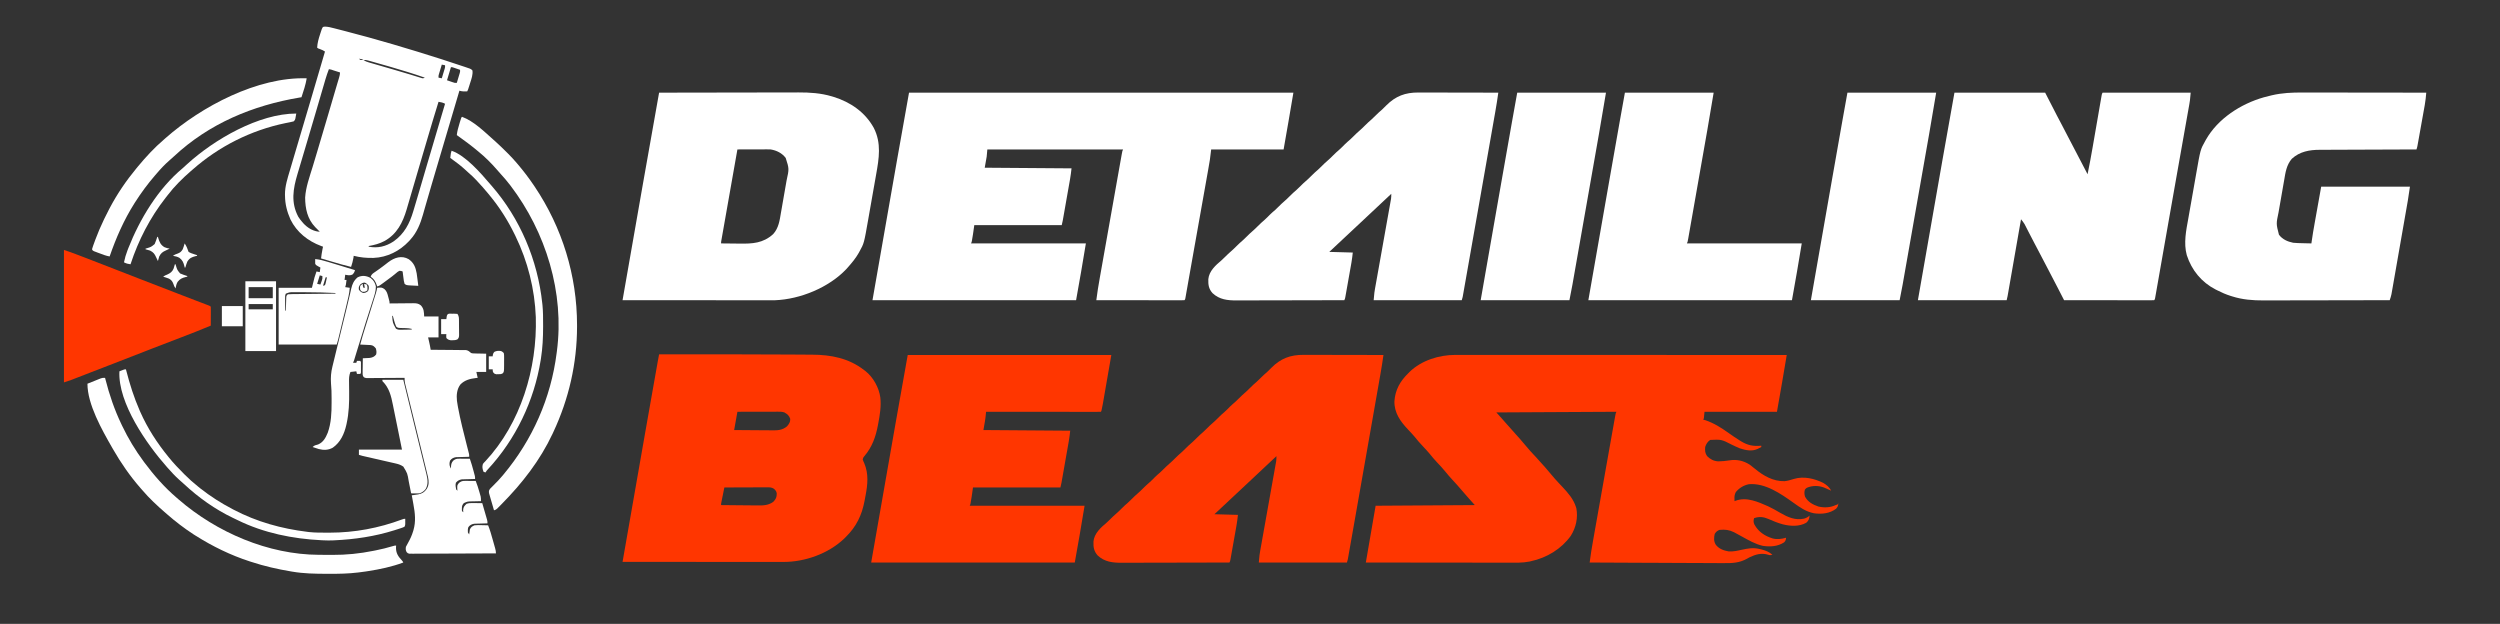 <?xml version="1.0" encoding="UTF-8"?>
<svg version="1.1" xmlns="http://www.w3.org/2000/svg" width="3831" height="956">
<rect width="100%" height="100%" fill="#333333" stroke="none"/>
<path d="M0 0 C0.882 -0.001 1.764 -0.002 2.673 -0.003 C5.626 -0.006 8.578 -0.002 11.531 0.003 C13.67 0.002 15.81 0.001 17.949 0 C23.826 -0.002 29.702 0.002 35.579 0.007 C41.917 0.011 48.255 0.01 54.593 0.009 C65.573 0.009 76.553 0.012 87.534 0.017 C99.049 0.023 110.564 0.027 122.079 0.028 C123.153 0.028 123.153 0.028 124.249 0.028 C127.886 0.029 131.523 0.029 135.161 0.029 C160.917 0.031 186.674 0.038 212.431 0.048 C237.452 0.057 262.473 0.064 287.495 0.068 C288.652 0.068 288.652 0.068 289.832 0.069 C297.579 0.07 305.325 0.071 313.072 0.072 C328.852 0.075 344.632 0.078 360.413 0.081 C361.138 0.081 361.864 0.081 362.611 0.081 C411.055 0.09 459.498 0.106 507.941 0.123 C503.193 29.17 498.057 58.135 492.941 87.123 C456.311 87.123 419.681 87.123 381.941 87.123 C381.611 90.423 381.281 93.723 380.941 97.123 C380.611 97.783 380.281 98.443 379.941 99.123 C381.674 99.618 381.674 99.618 383.441 100.123 C396.526 104.546 407.825 111.779 418.989 119.734 C424.542 123.685 430.157 127.516 435.941 131.123 C436.58 131.522 437.22 131.922 437.878 132.333 C448.35 138.695 456.772 140.207 468.941 139.123 C468.941 139.783 468.941 140.443 468.941 141.123 C467.694 141.774 466.443 142.419 465.191 143.061 C464.495 143.42 463.799 143.78 463.082 144.15 C454.216 148.179 444.807 146.075 435.941 143.123 C431.85 141.432 427.866 139.546 423.879 137.623 C407.926 129.465 407.926 129.465 390.691 130.248 C386.556 133.068 384.51 136.418 382.941 141.123 C382.575 146.71 382.643 150.381 385.941 155.123 C390.902 159.99 395.989 162.669 402.941 163.123 C408.702 162.993 414.39 162.553 420.074 161.596 C431.302 159.745 441.578 162.061 451.168 168.127 C453.941 170.123 456.549 172.243 459.174 174.426 C472.189 185.236 487.107 193.861 504.492 193.49 C509.448 192.963 514.019 191.625 518.75 190.096 C533.892 185.481 549.99 189.339 563.941 196.123 C568.988 199.298 573.415 202.566 575.941 208.123 C575.383 207.836 574.825 207.548 574.25 207.252 C571.867 206.086 569.463 205.057 567.004 204.061 C566.17 203.719 565.336 203.377 564.477 203.025 C556.405 200.152 547.817 200.088 539.797 203.154 C537.734 204.108 537.734 204.108 535.816 206.311 C534.628 210.131 534.849 213.339 535.941 217.123 C540.468 225.529 547.85 229.367 556.566 232.373 C565.543 234.342 574.629 234.044 582.941 230.123 C583.931 229.793 584.921 229.463 585.941 229.123 C586.271 228.463 586.601 227.803 586.941 227.123 C586.756 231.11 586.256 232.784 583.504 235.748 C573.696 243.092 561.447 244.317 549.656 242.662 C537.516 240.202 528.572 233.961 518.697 226.868 C499.042 212.835 475.15 195.994 449.941 198.123 C441.792 199.84 435.337 203.755 429.941 210.123 C428.231 213.511 427.704 216.16 427.816 219.936 C427.844 221.121 427.844 221.121 427.871 222.33 C427.894 222.922 427.918 223.513 427.941 224.123 C428.475 223.906 429.009 223.69 429.559 223.467 C446.405 217.171 463.835 225.159 479.42 231.955 C485.814 234.917 491.891 238.482 497.99 242 C509.578 248.672 521.061 253.894 534.637 250.861 C538.043 249.77 540.401 248.664 542.941 246.123 C542.485 251.03 541.632 253.784 537.941 257.123 C527.221 263.309 513.609 262.537 501.97 259.63 C494.33 257.512 487.161 254.654 479.926 251.42 C472.236 248.078 466 247.437 457.941 250.123 C456.792 253.954 456.777 256.428 458.441 259.998 C464.667 271.094 473.994 277.275 485.941 281.123 C493.252 283.134 499.812 282.16 506.941 280.123 C506.667 283.42 506.214 284.842 503.879 287.248 C493.924 293.602 482.939 294.278 471.426 292.615 C459.619 289.936 449.448 283.937 438.941 278.123 C436.773 276.941 434.601 275.764 432.426 274.595 C430.636 273.632 428.853 272.657 427.07 271.682 C419.7 268.01 413.105 267.283 404.941 268.123 C401.441 269.325 399.551 271.153 397.566 274.311 C396.283 280.085 395.962 285.053 398.879 290.373 C403.596 297.062 411.151 299.763 418.941 301.123 C425.996 301.534 432.268 300.104 439.129 298.561 C448.096 296.674 455.873 295.12 464.941 297.123 C466.142 297.387 467.342 297.652 468.578 297.924 C475.357 299.645 480.616 301.558 485.941 306.123 C483.165 306.964 482.249 307.238 479.441 306.186 C469.198 303.076 460.327 305.669 450.941 310.123 C449.743 310.784 448.549 311.454 447.361 312.134 C435.314 318.814 424.635 319.224 411.082 319.031 C408.833 319.029 406.584 319.03 404.335 319.035 C398.282 319.037 392.231 318.99 386.178 318.934 C379.833 318.884 373.489 318.879 367.144 318.87 C356.511 318.848 345.879 318.798 335.247 318.727 C324.304 318.653 313.362 318.596 302.42 318.563 C301.743 318.56 301.067 318.558 300.37 318.556 C296.975 318.546 293.58 318.536 290.185 318.526 C262.104 318.443 234.023 318.302 205.941 318.123 C207.345 306.726 209.21 295.447 211.226 284.144 C211.555 282.286 211.884 280.428 212.212 278.57 C213.098 273.565 213.988 268.56 214.878 263.556 C215.815 258.285 216.749 253.012 217.683 247.74 C219.253 238.883 220.825 230.025 222.399 221.169 C224.606 208.748 226.809 196.327 229.011 183.906 C230.734 174.185 232.459 164.465 234.184 154.744 C234.366 153.717 234.548 152.689 234.736 151.63 C236.868 139.615 239.003 127.6 241.146 115.586 C241.647 112.779 242.146 109.97 242.644 107.162 C243.215 103.948 243.788 100.735 244.364 97.522 C244.517 96.655 244.669 95.789 244.827 94.896 C245.827 89.353 245.827 89.353 246.941 87.123 C155.861 87.618 155.861 87.618 62.941 88.123 C65.911 91.423 68.881 94.723 71.941 98.123 C75.441 102.123 75.441 102.123 77.129 104.061 C79.214 106.433 81.326 108.779 83.441 111.123 C86.708 114.743 89.937 118.393 93.137 122.072 C95.171 124.384 97.244 126.658 99.316 128.936 C102.37 132.312 105.286 135.755 108.129 139.311 C113.031 145.376 118.364 151.005 123.711 156.678 C126.655 159.804 129.513 162.992 132.313 166.248 C134.278 168.511 136.298 170.72 138.316 172.936 C141.37 176.312 144.286 179.755 147.129 183.311 C150.919 188 154.936 192.419 159.066 196.811 C159.677 197.46 160.287 198.108 160.915 198.777 C162.082 200.017 163.249 201.258 164.416 202.498 C172.991 211.636 181.113 220.988 184.941 233.123 C185.228 234.011 185.228 234.011 185.52 234.916 C188.334 249.64 184.917 264.6 177.043 277.182 C162.564 297.447 140.16 310.907 115.941 316.123 C115.212 316.295 114.482 316.467 113.73 316.644 C102.757 318.866 91.596 318.387 80.456 318.35 C78.08 318.35 75.704 318.35 73.328 318.351 C66.905 318.352 60.482 318.34 54.06 318.326 C48.019 318.314 41.979 318.313 35.938 318.311 C23.982 318.306 12.026 318.293 0.07 318.274 C-11.537 318.256 -23.144 318.241 -34.751 318.233 C-35.468 318.232 -36.185 318.232 -36.923 318.231 C-40.519 318.229 -44.115 318.226 -47.711 318.224 C-77.494 318.203 -107.276 318.166 -137.059 318.123 C-129.634 275.058 -129.634 275.058 -122.059 231.123 C-71.899 230.793 -21.739 230.463 29.941 230.123 C26.971 226.823 24.001 223.523 20.941 220.123 C17.682 216.433 14.449 212.724 11.262 208.971 C5.716 202.448 0.076 196.056 -5.773 189.803 C-8.797 186.55 -11.659 183.221 -14.434 179.748 C-18.668 174.466 -23.257 169.584 -27.906 164.67 C-32.044 160.273 -35.886 155.72 -39.652 150.998 C-42.656 147.409 -45.843 144.022 -49.059 140.623 C-53.83 135.579 -58.322 130.433 -62.648 124.998 C-65.665 121.399 -68.885 118.025 -72.121 114.623 C-84.024 102.001 -93.563 89.087 -93.266 71.014 C-91.995 53.273 -84.423 40.205 -72.059 28.123 C-71.362 27.406 -70.666 26.69 -69.949 25.951 C-51.863 8.426 -24.711 -0.08 0 0 Z " fill="#FF3600" transform="translate(2230.059,543.877)"/>
<path d="M0 0 C194.37 0 388.74 0 589 0 C584.162 29.027 579.114 58.02 574 87 C537.37 87 500.74 87 463 87 C462.34 92.28 461.68 97.56 461 103 C460.156 108.152 459.283 113.294 458.361 118.432 C458.101 119.9 457.841 121.368 457.582 122.836 C456.882 126.786 456.178 130.734 455.473 134.683 C454.722 138.892 453.975 143.102 453.228 147.312 C451.806 155.328 450.379 163.342 448.951 171.356 C447.364 180.259 445.783 189.163 444.201 198.067 C441.464 213.478 438.721 228.888 435.974 244.297 C434.063 255.016 432.161 265.737 430.267 276.46 C429.45 281.087 428.629 285.715 427.809 290.342 C427.377 292.781 426.947 295.221 426.519 297.66 C425.941 300.947 425.359 304.232 424.775 307.518 C424.524 308.959 424.524 308.959 424.268 310.429 C424.114 311.29 423.96 312.152 423.801 313.039 C423.67 313.786 423.538 314.533 423.402 315.302 C423 317 423 317 422 318 C420.254 318.096 418.504 318.122 416.755 318.12 C415.617 318.122 414.48 318.123 413.308 318.124 C412.05 318.121 410.791 318.117 409.494 318.114 C408.177 318.114 406.86 318.114 405.503 318.114 C401.882 318.114 398.26 318.108 394.638 318.101 C390.857 318.095 387.076 318.095 383.295 318.093 C376.131 318.09 368.966 318.082 361.801 318.072 C353.647 318.061 345.492 318.055 337.337 318.05 C320.558 318.04 303.779 318.022 287 318 C288.404 306.603 290.268 295.324 292.285 284.021 C292.614 282.163 292.942 280.305 293.271 278.447 C294.157 273.442 295.046 268.437 295.937 263.433 C296.874 258.162 297.808 252.889 298.742 247.617 C300.312 238.759 301.884 229.902 303.458 221.046 C305.665 208.625 307.867 196.204 310.07 183.783 C311.793 174.062 313.517 164.342 315.242 154.621 C315.425 153.593 315.607 152.566 315.795 151.507 C317.927 139.492 320.062 127.477 322.204 115.463 C322.705 112.655 323.205 109.847 323.703 107.039 C324.273 103.825 324.847 100.612 325.422 97.399 C325.575 96.532 325.728 95.666 325.885 94.773 C326.885 89.23 326.885 89.23 328 87 C259.36 87 190.72 87 120 87 C119.67 90.63 119.34 94.26 119 98 C118.01 103.61 117.02 109.22 116 115 C159.89 115.33 203.78 115.66 249 116 C248.369 121.682 247.695 127.148 246.709 132.751 C246.584 133.468 246.458 134.185 246.329 134.923 C245.92 137.258 245.507 139.592 245.094 141.926 C244.806 143.562 244.518 145.199 244.231 146.836 C243.631 150.249 243.029 153.662 242.425 157.075 C241.652 161.447 240.883 165.82 240.115 170.193 C239.523 173.565 238.929 176.937 238.334 180.309 C238.05 181.922 237.766 183.535 237.483 185.148 C237.087 187.397 236.689 189.647 236.291 191.896 C236.065 193.174 235.84 194.453 235.607 195.77 C235.151 198.196 234.599 200.605 234 203 C189.78 203 145.56 203 100 203 C99.34 207.62 98.68 212.24 98 217 C96.162 228.676 96.162 228.676 95 231 C153.08 231 211.16 231 271 231 C266.289 260.048 261.213 289.038 256 318 C153.04 318 50.08 318 -56 318 C-37.43 211.883 -37.43 211.883 -29.737 168.014 C-28.142 158.916 -26.547 149.818 -24.954 140.719 C-23.514 132.497 -22.073 124.276 -20.631 116.055 C-19.885 111.806 -19.14 107.557 -18.397 103.307 C-12.365 68.853 -6.167 34.431 0 0 Z " fill="#FFFFFF" transform="translate(1393,142)"/>
<path d="M0 0 C45.87 0 91.74 0 139 0 C147.91 17.325 147.91 17.325 157 35 C160.75 42.145 160.75 42.145 164.516 49.281 C167.713 55.335 170.853 61.42 174 67.5 C178.377 75.955 182.775 84.398 187.22 92.818 C192.865 103.518 198.426 114.262 204 125 C206.815 111.329 209.352 97.625 211.726 83.871 C212.308 80.5 212.893 77.129 213.479 73.758 C214.93 65.412 216.376 57.065 217.82 48.718 C219.051 41.607 220.285 34.496 221.522 27.386 C222.099 24.063 222.672 20.741 223.245 17.418 C223.596 15.4 223.947 13.382 224.298 11.365 C224.456 10.44 224.614 9.516 224.778 8.563 C224.925 7.723 225.072 6.882 225.223 6.016 C225.413 4.919 225.413 4.919 225.607 3.799 C226 2 226 2 227 0 C271.55 0 316.1 0 362 0 C360.875 12.375 360.875 12.375 360.036 17.102 C359.847 18.183 359.657 19.264 359.462 20.378 C359.256 21.529 359.049 22.68 358.836 23.866 C358.616 25.117 358.395 26.368 358.168 27.657 C357.56 31.101 356.947 34.543 356.333 37.986 C355.67 41.71 355.012 45.436 354.354 49.161 C353.213 55.608 352.07 62.054 350.924 68.5 C349.114 78.685 347.309 88.872 345.504 99.059 C344.886 102.549 344.268 106.039 343.65 109.529 C343.418 110.837 343.418 110.837 343.182 112.172 C342.232 117.535 341.281 122.899 340.33 128.263 C335.929 153.075 331.551 177.891 327.19 202.71 C326.244 208.095 325.297 213.479 324.35 218.863 C324.196 219.738 324.042 220.614 323.884 221.516 C323.268 225.015 322.653 228.514 322.037 232.013 C320.381 241.427 318.727 250.842 317.076 260.258 C315.8 267.531 314.522 274.803 313.241 282.075 C312.586 285.789 311.933 289.503 311.284 293.217 C310.581 297.235 309.873 301.253 309.164 305.27 C308.957 306.457 308.751 307.644 308.538 308.867 C308.348 309.934 308.159 311.001 307.964 312.101 C307.8 313.029 307.637 313.958 307.469 314.915 C307 317 307 317 306 318 C304.216 318.096 302.428 318.122 300.641 318.12 C299.478 318.122 298.316 318.123 297.118 318.124 C295.831 318.121 294.544 318.117 293.219 318.114 C291.859 318.113 290.499 318.113 289.139 318.114 C285.437 318.114 281.735 318.108 278.032 318.101 C274.167 318.095 270.302 318.095 266.437 318.093 C259.113 318.09 251.789 318.082 244.465 318.072 C236.129 318.061 227.793 318.055 219.457 318.05 C202.305 318.04 185.152 318.022 168 318 C167.224 316.49 167.224 316.49 166.433 314.95 C164.491 311.169 162.548 307.389 160.605 303.609 C159.768 301.982 158.932 300.354 158.096 298.727 C152.898 288.609 147.673 278.507 142.352 268.453 C139.544 263.148 136.773 257.823 134 252.5 C129.953 244.735 125.894 236.976 121.802 229.234 C119.46 224.796 117.145 220.346 114.852 215.883 C114.315 214.843 113.779 213.804 113.227 212.732 C112.183 210.707 111.144 208.68 110.109 206.65 C109.394 205.265 109.394 205.265 108.664 203.852 C108.246 203.035 107.828 202.219 107.397 201.377 C105.824 198.7 103.957 196.406 102 194 C101.893 194.615 101.785 195.23 101.675 195.863 C99.064 210.819 96.452 225.775 93.838 240.731 C92.573 247.963 91.31 255.196 90.048 262.429 C88.947 268.733 87.846 275.036 86.744 281.34 C86.16 284.678 85.577 288.015 84.995 291.354 C84.345 295.079 83.693 298.805 83.041 302.53 C82.848 303.638 82.656 304.746 82.457 305.887 C82.279 306.902 82.101 307.917 81.917 308.963 C81.764 309.845 81.61 310.726 81.451 311.634 C81.044 313.772 80.528 315.888 80 318 C35.12 318 -9.76 318 -56 318 C-48.591 275.656 -48.591 275.656 -46.063 261.213 C-45.818 259.813 -45.818 259.813 -45.568 258.384 C-40.296 228.263 -35.02 198.142 -29.739 168.022 C-28.143 158.921 -26.548 149.82 -24.954 140.719 C-23.514 132.497 -22.073 124.276 -20.631 116.055 C-19.885 111.806 -19.14 107.557 -18.397 103.307 C-12.365 68.853 -6.167 34.431 0 0 Z " fill="#FFFFFF" transform="translate(2995,142)"/>
<path d="M0 0 C64.903 -0.101 129.807 -0.173 194.709 0.263 C199.794 0.297 204.879 0.325 209.964 0.346 C215.94 0.372 221.916 0.412 227.891 0.463 C230.056 0.48 232.22 0.491 234.384 0.498 C263.288 0.592 290.682 5.859 314 24 C314.608 24.445 315.217 24.889 315.844 25.348 C328.033 34.85 336.892 50.77 339 66 C340.567 79.579 338.304 92.686 335.812 106 C335.594 107.19 335.594 107.19 335.371 108.404 C332.065 126.127 326.508 141.977 314.637 155.906 C312.815 157.995 312.815 157.995 312 161 C312.92 163.706 312.92 163.706 314.312 166.625 C321.334 183.007 319.63 199.682 316.284 216.824 C315.811 219.26 315.368 221.699 314.928 224.141 C310.776 246.53 302.255 264.015 286 280 C285.188 280.811 284.376 281.622 283.539 282.457 C259.26 305.486 223.465 318.219 190.281 318.12 C189.225 318.121 188.169 318.122 187.08 318.123 C183.554 318.124 180.027 318.119 176.5 318.114 C173.967 318.113 171.434 318.113 168.9 318.114 C163.453 318.114 158.006 318.111 152.559 318.106 C144.683 318.098 136.807 318.095 128.932 318.094 C116.153 318.092 103.373 318.085 90.594 318.075 C78.184 318.066 65.773 318.059 53.363 318.055 C52.597 318.055 51.832 318.054 51.043 318.054 C47.202 318.053 43.361 318.052 39.521 318.05 C7.68 318.04 -24.16 318.022 -56 318 C-44.634 252.387 -33.117 186.802 -21.534 121.227 C-19.749 111.121 -17.966 101.016 -16.182 90.91 C-14.017 78.64 -11.851 66.369 -9.684 54.098 C-9.069 50.614 -8.454 47.129 -7.839 43.645 C-6.883 38.229 -5.927 32.813 -4.97 27.397 C-4.62 25.417 -4.271 23.438 -3.922 21.458 C-3.446 18.763 -2.97 16.067 -2.493 13.372 C-2.355 12.59 -2.217 11.807 -2.075 11.001 C-1.425 7.325 -0.752 3.657 0 0 Z M120 88 C118.35 97.24 116.7 106.48 115 116 C124.119 116.091 133.238 116.164 142.357 116.207 C146.592 116.228 150.827 116.256 155.062 116.302 C159.153 116.345 163.244 116.369 167.336 116.38 C168.893 116.387 170.449 116.401 172.005 116.423 C181.364 116.548 188.562 116.52 196.059 110.289 C199.074 106.65 201.105 103.934 201 99 C199.237 93.813 196.717 91.653 192 89 C188.57 87.857 185.944 87.88 182.325 87.886 C181.652 87.886 180.979 87.886 180.285 87.886 C178.061 87.887 175.837 87.895 173.613 87.902 C172.071 87.904 170.528 87.906 168.985 87.907 C164.926 87.91 160.867 87.92 156.808 87.931 C152.666 87.942 148.523 87.946 144.381 87.951 C136.254 87.962 128.127 87.979 120 88 Z M100 204 C99.164 208.124 98.331 212.25 97.5 216.375 C97.262 217.551 97.023 218.726 96.777 219.938 C96.552 221.059 96.326 222.18 96.094 223.336 C95.884 224.373 95.675 225.41 95.459 226.478 C94.94 228.901 94.94 228.901 95 231 C103.954 231.116 112.908 231.205 121.862 231.259 C126.021 231.285 130.18 231.32 134.338 231.377 C138.358 231.432 142.378 231.461 146.398 231.474 C147.925 231.484 149.452 231.501 150.979 231.529 C159.907 231.681 167.499 231.386 175 226 C179.029 221.774 180.36 218.934 180.285 213.035 C179.833 209.81 178.32 208.191 176 206 C172.39 203.623 169.189 203.758 164.937 203.773 C164.234 203.773 163.531 203.772 162.807 203.772 C160.491 203.773 158.175 203.789 155.859 203.805 C154.251 203.808 152.642 203.811 151.034 203.813 C146.805 203.821 142.577 203.841 138.349 203.863 C134.032 203.883 129.715 203.892 125.398 203.902 C116.932 203.924 108.466 203.958 100 204 Z " fill="#FF3600" transform="translate(1010,543)"/>
<path d="M0 0 C29.47 -0.069 58.94 -0.122 88.409 -0.153 C91.899 -0.157 95.388 -0.161 98.877 -0.165 C99.919 -0.166 99.919 -0.166 100.982 -0.167 C112.188 -0.18 123.394 -0.204 134.599 -0.231 C146.121 -0.26 157.643 -0.276 169.165 -0.282 C175.626 -0.286 182.088 -0.295 188.55 -0.317 C194.646 -0.338 200.743 -0.344 206.84 -0.339 C209.063 -0.34 211.287 -0.346 213.51 -0.358 C230.804 -0.443 247.891 0.655 264.562 5.625 C265.848 6.004 265.848 6.004 267.16 6.39 C293.307 14.463 315.627 29.835 329 54 C340.912 77.406 337.016 100.675 332.582 125.41 C332.122 128.034 331.663 130.658 331.205 133.282 C330.248 138.755 329.279 144.225 328.302 149.694 C327.182 155.967 326.079 162.243 324.987 168.521 C323.924 174.624 322.85 180.726 321.77 186.826 C321.317 189.393 320.866 191.961 320.418 194.529 C314.054 230.882 314.054 230.882 307 243.562 C306.628 244.249 306.255 244.935 305.871 245.642 C301.229 253.84 295.245 260.984 289 268 C288.301 268.789 287.603 269.578 286.883 270.391 C260.155 298.609 216.274 316.607 177.626 318.091 C175.069 318.125 172.515 318.129 169.958 318.12 C168.987 318.121 168.015 318.122 167.015 318.123 C163.781 318.124 160.548 318.119 157.314 318.114 C154.988 318.113 152.661 318.113 150.335 318.114 C144.034 318.114 137.733 318.108 131.432 318.101 C125.51 318.096 119.588 318.095 113.666 318.094 C101.941 318.092 90.216 318.085 78.491 318.075 C67.106 318.066 55.721 318.059 44.336 318.055 C43.633 318.055 42.931 318.054 42.207 318.054 C38.682 318.053 35.157 318.052 31.632 318.05 C2.422 318.04 -26.789 318.022 -56 318 C-47.254 268.006 -38.504 218.013 -29.739 168.022 C-28.143 158.921 -26.548 149.82 -24.954 140.719 C-16.734 93.795 -8.444 46.884 0 0 Z M120 87 C116.738 105.48 113.479 123.96 110.221 142.44 C108.709 151.02 107.196 159.6 105.681 168.18 C104.361 175.656 103.043 183.133 101.726 190.609 C101.028 194.57 100.33 198.53 99.63 202.491 C98.972 206.215 98.315 209.94 97.66 213.665 C97.419 215.035 97.177 216.405 96.934 217.774 C96.604 219.639 96.277 221.504 95.949 223.369 C95.673 224.937 95.673 224.937 95.39 226.536 C94.948 228.913 94.948 228.913 95 231 C102.007 231.102 109.013 231.172 116.021 231.22 C118.399 231.24 120.776 231.267 123.154 231.302 C143.086 231.586 159.402 230.796 174.875 216.688 C183.32 207.282 184.73 195.79 186.77 183.781 C187.098 181.914 187.427 180.046 187.757 178.179 C188.443 174.281 189.119 170.381 189.786 166.479 C190.638 161.5 191.511 156.525 192.392 151.551 C193.072 147.7 193.743 143.848 194.412 139.995 C194.731 138.161 195.052 136.327 195.375 134.493 C199.332 116.642 199.332 116.642 194 100 C188.297 92.561 180.165 88.542 171 87 C169.252 86.917 167.501 86.882 165.751 86.886 C164.22 86.887 164.22 86.887 162.658 86.887 C161.568 86.892 160.478 86.897 159.355 86.902 C157.668 86.904 157.668 86.904 155.947 86.907 C152.36 86.912 148.774 86.925 145.188 86.938 C142.753 86.943 140.319 86.947 137.885 86.951 C131.923 86.962 125.962 86.979 120 87 Z " fill="#FFFFFF" transform="translate(1010,142)"/>
<path d="M0 0 C102.96 0 205.92 0 312 0 C297.264 85.736 297.264 85.736 296 87 C293.734 87.097 291.466 87.122 289.198 87.12 C288.119 87.122 288.119 87.122 287.018 87.123 C284.588 87.125 282.159 87.119 279.73 87.114 C277.996 87.113 276.262 87.113 274.528 87.114 C269.805 87.114 265.082 87.108 260.359 87.101 C255.429 87.095 250.499 87.095 245.569 87.093 C236.226 87.09 226.883 87.082 217.541 87.072 C206.907 87.061 196.274 87.055 185.64 87.05 C163.76 87.04 141.88 87.022 120 87 C119.963 87.597 119.925 88.194 119.887 88.809 C119.207 97.779 117.592 105.979 116 115 C159.89 115.33 203.78 115.66 249 116 C248.369 121.682 247.695 127.148 246.709 132.751 C246.584 133.468 246.458 134.185 246.329 134.923 C245.92 137.258 245.507 139.592 245.094 141.926 C244.806 143.562 244.518 145.199 244.231 146.836 C243.631 150.249 243.029 153.662 242.425 157.075 C241.652 161.447 240.883 165.82 240.115 170.193 C239.523 173.565 238.929 176.937 238.334 180.309 C238.05 181.922 237.766 183.535 237.483 185.148 C237.087 187.397 236.689 189.647 236.291 191.896 C236.065 193.174 235.84 194.453 235.607 195.77 C235.151 198.196 234.599 200.605 234 203 C189.78 203 145.56 203 100 203 C99.34 207.62 98.68 212.24 98 217 C96.162 228.676 96.162 228.676 95 231 C153.08 231 211.16 231 271 231 C266.289 260.048 261.213 289.038 256 318 C153.04 318 50.08 318 -56 318 C-37.43 211.883 -37.43 211.883 -29.737 168.014 C-28.142 158.916 -26.547 149.818 -24.954 140.719 C-23.514 132.497 -22.073 124.276 -20.631 116.055 C-19.885 111.806 -19.14 107.557 -18.397 103.307 C-12.365 68.853 -6.167 34.431 0 0 Z " fill="#FF3600" transform="translate(1391,544)"/>
<path d="M0 0 C1.341 0.001 2.682 0 4.024 -0.001 C7.639 -0.001 11.254 0.01 14.869 0.024 C18.656 0.037 22.444 0.038 26.232 0.04 C33.393 0.047 40.553 0.063 47.714 0.083 C55.871 0.105 64.029 0.116 72.186 0.126 C88.955 0.147 105.725 0.182 122.494 0.227 C121.157 10.008 119.593 19.729 117.878 29.451 C117.619 30.929 117.36 32.407 117.101 33.886 C116.399 37.893 115.694 41.9 114.989 45.906 C114.232 50.21 113.477 54.514 112.722 58.818 C111.259 67.154 109.794 75.491 108.328 83.827 C107.144 90.554 105.962 97.281 104.78 104.008 C100.185 130.166 95.583 156.324 90.978 182.48 C90.502 185.18 90.027 187.881 89.551 190.581 C85.807 211.847 82.059 233.112 78.303 254.376 C77.43 259.316 76.559 264.256 75.688 269.196 C74.53 275.763 73.369 282.33 72.207 288.896 C71.786 291.277 71.366 293.658 70.946 296.04 C70.38 299.249 69.812 302.458 69.243 305.667 C69.078 306.603 68.914 307.54 68.744 308.505 C68.517 309.78 68.517 309.78 68.285 311.082 C68.156 311.815 68.026 312.549 67.892 313.305 C67.494 315.227 67.494 315.227 66.494 318.227 C21.944 318.227 -22.606 318.227 -68.506 318.227 C-67.381 305.852 -67.381 305.852 -66.399 300.357 C-66.069 298.49 -66.069 298.49 -65.732 296.585 C-65.49 295.245 -65.248 293.904 -65.006 292.563 C-64.749 291.122 -64.493 289.68 -64.237 288.238 C-63.689 285.156 -63.138 282.074 -62.585 278.993 C-61.711 274.119 -60.843 269.244 -59.976 264.368 C-58.138 254.028 -56.291 243.69 -54.444 233.352 C-52.445 222.168 -50.449 210.984 -48.46 199.798 C-47.599 194.952 -46.733 190.108 -45.864 185.263 C-45.324 182.253 -44.789 179.243 -44.254 176.232 C-44.006 174.838 -43.756 173.443 -43.504 172.049 C-43.161 170.145 -42.824 168.24 -42.486 166.335 C-42.296 165.27 -42.106 164.205 -41.909 163.107 C-41.535 160.433 -41.428 157.923 -41.506 155.227 C-41.937 155.633 -42.368 156.039 -42.813 156.458 C-56.47 169.32 -70.145 182.164 -83.864 194.96 C-91.091 201.702 -98.298 208.465 -105.506 215.227 C-115.826 224.908 -126.158 234.576 -136.506 244.227 C-118.686 244.722 -118.686 244.722 -100.506 245.227 C-101.098 250.553 -101.686 255.665 -102.614 260.908 C-102.939 262.76 -102.939 262.76 -103.271 264.648 C-103.505 265.965 -103.74 267.282 -103.975 268.598 C-104.218 269.971 -104.461 271.343 -104.703 272.715 C-105.209 275.572 -105.717 278.429 -106.226 281.285 C-106.879 284.949 -107.527 288.613 -108.173 292.278 C-108.672 295.103 -109.174 297.928 -109.676 300.752 C-109.916 302.104 -110.156 303.456 -110.394 304.809 C-110.726 306.69 -111.062 308.571 -111.399 310.451 C-111.589 311.521 -111.779 312.591 -111.975 313.693 C-112.506 316.227 -112.506 316.227 -113.506 318.227 C-136.802 318.297 -160.099 318.35 -183.395 318.382 C-194.213 318.398 -205.03 318.419 -215.847 318.453 C-225.278 318.483 -234.709 318.503 -244.139 318.509 C-249.131 318.513 -254.122 318.522 -259.114 318.544 C-263.817 318.565 -268.52 318.571 -273.223 318.566 C-274.944 318.567 -276.665 318.573 -278.386 318.585 C-292.242 318.673 -304.785 317.389 -315.397 307.458 C-321.285 300.897 -322.142 294.709 -321.873 286.016 C-320.661 273.502 -310.608 264.646 -301.471 256.938 C-299.382 255.119 -297.447 253.202 -295.506 251.227 C-292.946 248.627 -290.338 246.164 -287.569 243.79 C-284.578 241.22 -281.775 238.534 -279.006 235.727 C-275.624 232.298 -272.125 229.107 -268.471 225.973 C-266.398 224.131 -264.452 222.203 -262.506 220.227 C-259.946 217.627 -257.338 215.164 -254.569 212.79 C-251.578 210.22 -248.775 207.534 -246.006 204.727 C-242.624 201.298 -239.125 198.107 -235.471 194.973 C-232.69 192.502 -230.115 189.845 -227.506 187.196 C-224.943 184.673 -222.233 182.351 -219.506 180.008 C-217.423 178.153 -215.463 176.215 -213.506 174.227 C-210.946 171.627 -208.338 169.164 -205.569 166.79 C-202.578 164.22 -199.775 161.534 -197.006 158.727 C-193.624 155.298 -190.125 152.107 -186.471 148.973 C-184.398 147.131 -182.452 145.203 -180.506 143.227 C-177.946 140.627 -175.338 138.164 -172.569 135.79 C-169.578 133.22 -166.775 130.534 -164.006 127.727 C-160.624 124.298 -157.125 121.107 -153.471 117.973 C-151.398 116.131 -149.452 114.203 -147.506 112.227 C-144.946 109.627 -142.338 107.164 -139.569 104.79 C-136.578 102.22 -133.775 99.534 -131.006 96.727 C-127.624 93.298 -124.125 90.107 -120.471 86.973 C-117.69 84.502 -115.115 81.845 -112.506 79.196 C-109.943 76.673 -107.233 74.351 -104.506 72.008 C-102.423 70.153 -100.463 68.215 -98.506 66.227 C-95.946 63.627 -93.338 61.164 -90.569 58.79 C-87.578 56.22 -84.775 53.534 -82.006 50.727 C-78.624 47.298 -75.125 44.107 -71.471 40.973 C-69.398 39.131 -67.452 37.203 -65.506 35.227 C-62.324 31.996 -59.004 29.019 -55.561 26.071 C-53.33 24.069 -51.272 21.949 -49.194 19.79 C-34.943 5.441 -19.934 -0.116 0 0 Z " fill="#FF3600" transform="translate(1997.506,543.773)"/>
<path d="M0 0 C1.341 0.001 2.682 0 4.024 -0.001 C7.639 -0.001 11.254 0.01 14.869 0.024 C18.656 0.037 22.444 0.038 26.232 0.04 C33.393 0.047 40.553 0.063 47.714 0.083 C55.871 0.105 64.029 0.116 72.186 0.126 C88.955 0.147 105.725 0.182 122.494 0.227 C121.157 10.008 119.593 19.729 117.878 29.451 C117.619 30.929 117.36 32.407 117.101 33.886 C116.399 37.893 115.694 41.9 114.989 45.906 C114.232 50.21 113.477 54.514 112.722 58.818 C111.259 67.154 109.794 75.491 108.328 83.827 C107.144 90.554 105.962 97.281 104.78 104.008 C100.185 130.166 95.583 156.324 90.978 182.48 C90.502 185.18 90.027 187.881 89.551 190.581 C85.807 211.847 82.059 233.112 78.303 254.376 C77.43 259.316 76.559 264.256 75.688 269.196 C74.53 275.763 73.369 282.33 72.207 288.896 C71.786 291.277 71.366 293.658 70.946 296.04 C70.38 299.249 69.812 302.458 69.243 305.667 C69.078 306.603 68.914 307.54 68.744 308.505 C68.517 309.78 68.517 309.78 68.285 311.082 C68.156 311.815 68.026 312.549 67.892 313.305 C67.494 315.227 67.494 315.227 66.494 318.227 C21.944 318.227 -22.606 318.227 -68.506 318.227 C-67.381 305.852 -67.381 305.852 -66.399 300.357 C-66.069 298.49 -66.069 298.49 -65.732 296.585 C-65.49 295.245 -65.248 293.904 -65.006 292.563 C-64.749 291.122 -64.493 289.68 -64.237 288.238 C-63.689 285.156 -63.138 282.074 -62.585 278.993 C-61.711 274.119 -60.843 269.244 -59.976 264.368 C-58.138 254.028 -56.291 243.69 -54.444 233.352 C-52.445 222.168 -50.449 210.984 -48.46 199.798 C-47.599 194.952 -46.733 190.108 -45.864 185.263 C-45.324 182.253 -44.789 179.243 -44.254 176.232 C-44.006 174.838 -43.756 173.443 -43.504 172.049 C-43.161 170.145 -42.824 168.24 -42.486 166.335 C-42.296 165.27 -42.106 164.205 -41.909 163.107 C-41.535 160.433 -41.428 157.923 -41.506 155.227 C-41.937 155.633 -42.368 156.039 -42.813 156.458 C-56.47 169.32 -70.145 182.164 -83.864 194.96 C-91.091 201.702 -98.298 208.465 -105.506 215.227 C-115.826 224.908 -126.158 234.576 -136.506 244.227 C-118.686 244.722 -118.686 244.722 -100.506 245.227 C-101.098 250.553 -101.686 255.665 -102.614 260.908 C-102.939 262.76 -102.939 262.76 -103.271 264.648 C-103.505 265.965 -103.74 267.282 -103.975 268.598 C-104.218 269.971 -104.461 271.343 -104.703 272.715 C-105.209 275.572 -105.717 278.429 -106.226 281.285 C-106.879 284.949 -107.527 288.613 -108.173 292.278 C-108.672 295.103 -109.174 297.928 -109.676 300.752 C-109.916 302.104 -110.156 303.456 -110.394 304.809 C-110.726 306.69 -111.062 308.571 -111.399 310.451 C-111.589 311.521 -111.779 312.591 -111.975 313.693 C-112.506 316.227 -112.506 316.227 -113.506 318.227 C-136.802 318.297 -160.099 318.35 -183.395 318.382 C-194.213 318.398 -205.03 318.419 -215.847 318.453 C-225.278 318.483 -234.709 318.503 -244.139 318.509 C-249.131 318.513 -254.122 318.522 -259.114 318.544 C-263.817 318.565 -268.52 318.571 -273.223 318.566 C-274.944 318.567 -276.665 318.573 -278.386 318.585 C-292.242 318.673 -304.785 317.389 -315.397 307.458 C-321.285 300.897 -322.142 294.709 -321.873 286.016 C-320.661 273.502 -310.608 264.646 -301.471 256.938 C-299.382 255.119 -297.447 253.202 -295.506 251.227 C-292.946 248.627 -290.338 246.164 -287.569 243.79 C-284.578 241.22 -281.775 238.534 -279.006 235.727 C-275.624 232.298 -272.125 229.107 -268.471 225.973 C-266.398 224.131 -264.452 222.203 -262.506 220.227 C-259.946 217.627 -257.338 215.164 -254.569 212.79 C-251.578 210.22 -248.775 207.534 -246.006 204.727 C-242.624 201.298 -239.125 198.107 -235.471 194.973 C-232.69 192.502 -230.115 189.845 -227.506 187.196 C-224.943 184.673 -222.233 182.351 -219.506 180.008 C-217.423 178.153 -215.463 176.215 -213.506 174.227 C-210.946 171.627 -208.338 169.164 -205.569 166.79 C-202.578 164.22 -199.775 161.534 -197.006 158.727 C-193.624 155.298 -190.125 152.107 -186.471 148.973 C-184.398 147.131 -182.452 145.203 -180.506 143.227 C-177.946 140.627 -175.338 138.164 -172.569 135.79 C-169.578 133.22 -166.775 130.534 -164.006 127.727 C-160.624 124.298 -157.125 121.107 -153.471 117.973 C-151.398 116.131 -149.452 114.203 -147.506 112.227 C-144.946 109.627 -142.338 107.164 -139.569 104.79 C-136.578 102.22 -133.775 99.534 -131.006 96.727 C-127.624 93.298 -124.125 90.107 -120.471 86.973 C-117.69 84.502 -115.115 81.845 -112.506 79.196 C-109.943 76.673 -107.233 74.351 -104.506 72.008 C-102.423 70.153 -100.463 68.215 -98.506 66.227 C-95.946 63.627 -93.338 61.164 -90.569 58.79 C-87.578 56.22 -84.775 53.534 -82.006 50.727 C-78.624 47.298 -75.125 44.107 -71.471 40.973 C-69.398 39.131 -67.452 37.203 -65.506 35.227 C-62.324 31.996 -59.004 29.019 -55.561 26.071 C-53.33 24.069 -51.272 21.949 -49.194 19.79 C-34.943 5.441 -19.934 -0.116 0 0 Z " fill="#FFFFFF" transform="translate(2173.506,141.773)"/>
<path d="M0 0 C2.081 0.001 4.162 0 6.243 -0.001 C11.844 -0.001 17.444 0.01 23.044 0.024 C28.915 0.037 34.786 0.038 40.657 0.04 C51.752 0.047 62.847 0.063 73.942 0.083 C86.583 0.105 99.224 0.116 111.865 0.126 C137.848 0.147 163.831 0.182 189.814 0.227 C189.296 6.589 188.646 12.845 187.523 19.129 C187.398 19.838 187.273 20.547 187.144 21.277 C186.736 23.574 186.322 25.869 185.908 28.165 C185.62 29.778 185.333 31.392 185.045 33.006 C184.446 36.365 183.844 39.723 183.24 43.081 C182.465 47.385 181.696 51.691 180.93 55.997 C180.338 59.319 179.744 62.64 179.149 65.961 C178.864 67.55 178.58 69.138 178.297 70.727 C177.902 72.938 177.504 75.149 177.105 77.36 C176.88 78.617 176.654 79.874 176.422 81.169 C175.814 84.227 175.814 84.227 174.814 87.227 C173.579 87.231 173.579 87.231 172.318 87.234 C152.235 87.294 132.152 87.369 112.07 87.463 C102.358 87.508 92.646 87.547 82.934 87.573 C74.465 87.597 65.996 87.63 57.527 87.676 C53.046 87.7 48.566 87.718 44.085 87.725 C39.859 87.731 35.634 87.751 31.409 87.781 C29.866 87.79 28.323 87.794 26.78 87.792 C10.902 87.78 -4.068 90.421 -16.186 101.54 C-24.421 111.106 -25.912 122.416 -27.955 134.446 C-28.283 136.313 -28.612 138.181 -28.943 140.048 C-29.629 143.947 -30.304 147.846 -30.971 151.748 C-31.823 156.727 -32.697 161.702 -33.577 166.676 C-34.258 170.527 -34.929 174.379 -35.598 178.232 C-35.916 180.066 -36.237 181.9 -36.56 183.734 C-40.24 201.193 -40.24 201.193 -35.924 217.899 C-30.569 225.071 -22.743 228.478 -14.186 230.227 C-9.312 230.695 -4.454 230.826 0.439 230.915 C1.73 230.949 3.02 230.983 4.35 231.018 C7.504 231.1 10.659 231.167 13.814 231.227 C13.924 230.418 14.033 229.608 14.145 228.774 C15.484 219.1 17.126 209.502 18.854 199.891 C19.11 198.456 19.366 197.021 19.622 195.585 C20.558 190.34 21.499 185.096 22.439 179.852 C24.543 168.096 26.647 156.34 28.814 144.227 C73.694 144.227 118.574 144.227 164.814 144.227 C162.564 159.978 162.564 159.978 161.562 165.717 C161.397 166.672 161.397 166.672 161.227 167.646 C160.867 169.717 160.504 171.787 160.141 173.858 C159.877 175.367 159.614 176.877 159.351 178.387 C158.645 182.44 157.936 186.493 157.225 190.546 C156.781 193.083 156.337 195.62 155.894 198.158 C154.344 207.022 152.792 215.886 151.238 224.75 C149.792 232.996 148.351 241.243 146.913 249.49 C145.674 256.594 144.431 263.698 143.185 270.801 C142.443 275.034 141.702 279.267 140.965 283.5 C140.273 287.474 139.577 291.447 138.877 295.419 C138.621 296.874 138.367 298.329 138.115 299.784 C137.77 301.775 137.418 303.764 137.067 305.753 C136.872 306.865 136.677 307.977 136.477 309.123 C135.807 312.26 134.887 315.207 133.814 318.227 C106.501 318.297 79.188 318.35 51.875 318.382 C39.191 318.398 26.508 318.419 13.824 318.453 C2.762 318.483 -8.301 318.503 -19.363 318.509 C-25.214 318.513 -31.064 318.522 -36.915 318.544 C-42.437 318.565 -47.958 318.571 -53.479 318.566 C-55.492 318.567 -57.505 318.573 -59.517 318.585 C-75.858 318.674 -91.902 317.422 -107.561 312.415 C-108.389 312.157 -109.217 311.9 -110.07 311.635 C-117.081 309.393 -123.642 306.614 -130.186 303.227 C-131.137 302.755 -132.088 302.283 -133.068 301.797 C-154.68 290.661 -169.669 272.224 -177.154 249.254 C-182.266 230.535 -178.116 211.362 -174.768 192.719 C-174.308 190.097 -173.849 187.474 -173.391 184.852 C-172.434 179.385 -171.465 173.921 -170.488 168.458 C-169.367 162.192 -168.265 155.924 -167.172 149.653 C-166.109 143.554 -165.035 137.458 -163.956 131.362 C-163.502 128.798 -163.052 126.233 -162.603 123.667 C-156.227 87.29 -156.227 87.29 -149.061 74.54 C-148.681 73.846 -148.301 73.152 -147.91 72.438 C-129.539 39.965 -94.543 17.495 -59.208 7.374 C-56 6.515 -52.786 5.702 -49.561 4.915 C-48.573 4.672 -47.585 4.43 -46.567 4.18 C-31.023 0.579 -15.873 -0.061 0 0 Z " fill="#FFFFFF" transform="translate(3528.186,141.773)"/>
<path d="M0 0 C4.85 0.078 9.365 1.31 14.038 2.524 C15.015 2.771 15.993 3.019 17 3.274 C20.231 4.096 23.459 4.932 26.686 5.77 C27.805 6.058 28.924 6.346 30.077 6.642 C79.597 19.394 128.601 33.979 177.311 49.52 C178.337 49.847 179.364 50.173 180.421 50.51 C191.625 54.084 202.796 57.747 213.92 61.563 C215.403 62.065 215.403 62.065 216.916 62.578 C217.825 62.893 218.733 63.208 219.669 63.532 C220.471 63.808 221.273 64.084 222.1 64.368 C224.061 65.207 224.061 65.207 226.061 67.207 C226.845 73.865 224.635 79.732 222.624 86.02 C222.298 87.068 221.973 88.117 221.637 89.198 C219.252 96.825 219.252 96.825 218.061 99.207 C216.205 99.238 216.205 99.238 214.311 99.27 C213.615 99.281 212.919 99.293 212.202 99.305 C210.025 99.206 208.161 98.763 206.061 98.207 C194.706 136.493 183.356 174.779 172.066 213.084 C170.609 218.027 169.15 222.97 167.69 227.912 C166.516 231.884 165.343 235.856 164.17 239.828 C163.946 240.589 163.721 241.349 163.49 242.133 C160.624 251.846 157.799 261.569 155.014 271.305 C154.146 274.319 153.277 277.332 152.408 280.346 C151.665 282.938 150.939 285.534 150.215 288.13 C146.283 301.92 140.862 315.485 131.061 326.207 C130.272 327.088 129.483 327.968 128.67 328.875 C114.363 344.04 95.488 353.57 74.467 354.422 C63.934 354.691 54.281 353.809 44.061 351.207 C43.928 352.25 43.795 353.293 43.659 354.367 C42.913 359.16 41.514 363.595 40.061 368.207 C30.036 365.833 20.183 362.952 10.311 360.02 C8.728 359.551 7.144 359.083 5.561 358.615 C1.727 357.482 -2.106 356.346 -5.939 355.207 C-5.383 350.663 -4.811 346.192 -3.876 341.707 C-3.612 340.423 -3.612 340.423 -3.341 339.114 C-3.209 338.484 -3.076 337.855 -2.939 337.207 C-3.883 336.867 -4.826 336.527 -5.798 336.176 C-25.968 328.664 -43.181 315.172 -52.791 295.586 C-58.036 283.791 -61.091 272.153 -61.189 259.207 C-61.21 258.554 -61.23 257.9 -61.251 257.227 C-61.346 244.686 -57.226 232.079 -53.677 220.184 C-53.254 218.746 -52.83 217.308 -52.408 215.87 C-51.268 211.997 -50.12 208.126 -48.97 204.256 C-47.75 200.14 -46.536 196.022 -45.322 191.905 C-42.735 183.136 -40.138 174.37 -37.539 165.605 C-35.941 160.214 -34.344 154.823 -32.748 149.432 C-28.586 135.377 -24.424 121.322 -20.255 107.269 C-13.43 84.263 -6.64 61.249 0.061 38.207 C-2.44 36.54 -4.289 35.623 -7.064 34.645 C-10.834 33.312 -10.834 33.312 -11.939 32.207 C-11.527 24.965 -9.711 18.568 -7.439 11.707 C-6.957 10.207 -6.957 10.207 -6.466 8.676 C-3.734 0.263 -3.734 0.263 0 0 Z M52.061 49.207 C54.777 51.514 54.777 51.514 57.249 50.832 C57.847 50.626 58.445 50.42 59.061 50.207 C56.751 49.877 54.441 49.547 52.061 49.207 Z M59.061 51.207 C61.939 53.126 63.969 53.901 67.25 54.852 C68.315 55.163 69.38 55.475 70.477 55.796 C72.214 56.295 72.214 56.295 73.987 56.805 C75.19 57.156 76.394 57.506 77.634 57.868 C80.878 58.812 84.122 59.752 87.368 60.69 C92.682 62.227 97.993 63.773 103.305 65.319 C104.617 65.7 105.929 66.082 107.241 66.463 C115.001 68.717 122.75 70.997 130.475 73.367 C131.196 73.588 131.916 73.808 132.658 74.035 C135.8 74.998 138.938 75.971 142.072 76.958 C143.119 77.28 144.166 77.602 145.245 77.934 C146.117 78.208 146.989 78.482 147.887 78.764 C150.227 79.429 150.227 79.429 153.061 78.207 C135.976 72.196 118.699 66.952 101.311 61.895 C100.275 61.593 99.239 61.291 98.171 60.98 C88.584 58.191 78.99 55.419 69.358 52.789 C68.222 52.478 67.086 52.167 65.916 51.847 C62.898 51.061 62.898 51.061 59.061 51.207 Z M179.061 58.207 C178.223 60.977 177.39 63.748 176.561 66.52 C176.323 67.305 176.084 68.091 175.838 68.901 C175.613 69.658 175.387 70.415 175.155 71.196 C174.945 71.892 174.736 72.589 174.52 73.306 C173.944 75.367 173.944 75.367 174.061 78.207 C175.711 78.537 177.361 78.867 179.061 79.207 C179.899 76.438 180.732 73.667 181.561 70.895 C181.8 70.109 182.038 69.323 182.284 68.514 C182.509 67.757 182.735 66.999 182.967 66.219 C183.177 65.522 183.386 64.826 183.602 64.108 C184.178 62.047 184.178 62.047 184.061 59.207 C182.411 58.877 180.761 58.547 179.061 58.207 Z M193.061 62.207 C191.081 68.807 189.101 75.407 187.061 82.207 C189.938 83.197 189.938 83.197 192.874 84.207 C194.492 84.764 194.492 84.764 196.143 85.332 C199.032 86.351 199.032 86.351 202.061 86.207 C202.899 83.438 203.732 80.667 204.561 77.895 C204.919 76.716 204.919 76.716 205.284 75.514 C205.509 74.757 205.735 73.999 205.967 73.219 C206.177 72.522 206.386 71.826 206.602 71.108 C207.178 69.047 207.178 69.047 207.061 66.207 C205.104 65.537 203.145 64.871 201.186 64.207 C200.095 63.836 199.005 63.465 197.881 63.082 C195.235 62.109 195.235 62.109 193.061 62.207 Z M6.061 65.207 C4.101 70.307 2.342 75.385 0.806 80.633 C0.6 81.335 0.394 82.036 0.182 82.759 C-0.501 85.084 -1.179 87.409 -1.857 89.735 C-2.348 91.409 -2.839 93.083 -3.33 94.757 C-4.382 98.344 -5.433 101.932 -6.482 105.52 C-8.991 114.104 -11.508 122.685 -14.026 131.266 C-14.606 133.243 -15.185 135.219 -15.765 137.196 C-20.102 151.986 -24.469 166.766 -28.861 181.539 C-29.418 183.415 -29.976 185.291 -30.533 187.167 C-32.93 195.233 -35.328 203.298 -37.733 211.361 C-38.718 214.665 -39.7 217.97 -40.682 221.275 C-41.135 222.798 -41.589 224.32 -42.044 225.842 C-48.816 248.488 -52.429 269.403 -40.939 291.207 C-39.156 294.104 -37.185 296.657 -34.939 299.207 C-34.079 300.224 -34.079 300.224 -33.201 301.262 C-27.306 307.731 -19.486 312.78 -10.689 314.082 C-9.781 314.124 -8.874 314.165 -7.939 314.207 C-8.599 313.568 -9.259 312.929 -9.939 312.27 C-10.941 311.251 -11.941 310.23 -12.939 309.207 C-13.567 308.587 -14.195 307.967 -14.841 307.328 C-26.917 294.743 -30.236 278.817 -30.337 261.934 C-29.353 245.911 -23.587 230.443 -18.956 215.201 C-17.17 209.311 -15.403 203.416 -13.632 197.522 C-13.16 195.949 -12.687 194.377 -12.214 192.804 C-6.164 172.697 -0.245 152.551 5.67 132.403 C6.493 129.601 7.316 126.799 8.139 123.997 C10.158 117.126 12.177 110.254 14.194 103.381 C14.414 102.63 14.635 101.878 14.862 101.104 C15.292 99.638 15.722 98.172 16.151 96.706 C17.254 92.941 18.368 89.18 19.499 85.423 C19.848 84.254 19.848 84.254 20.205 83.062 C20.65 81.575 21.099 80.089 21.551 78.604 C22.419 75.695 23.061 73.262 23.061 70.207 C20.416 69.372 17.77 68.539 15.124 67.707 C14.369 67.469 13.614 67.23 12.836 66.985 C9.509 65.749 9.509 65.749 6.061 65.207 Z M174.061 115.207 C168.131 134.237 162.446 153.333 156.826 172.456 C155.34 177.509 153.852 182.561 152.362 187.613 C147.991 202.444 143.624 217.277 139.278 232.116 C137.354 238.687 135.426 245.257 133.494 251.825 C132.139 256.434 130.79 261.044 129.446 265.655 C128.61 268.517 127.768 271.378 126.925 274.237 C126.359 276.162 125.8 278.088 125.242 280.015 C119.223 300.357 110.392 317.929 91.274 328.547 C83.446 332.718 75.746 334.666 67.061 336.207 C67.061 336.537 67.061 336.867 67.061 337.207 C80.73 339.941 93.497 336.872 105.061 329.207 C121.547 317.667 129.781 301.791 135.37 282.879 C135.75 281.623 136.13 280.368 136.522 279.074 C137.52 275.774 138.503 272.47 139.482 269.165 C140.044 267.265 140.609 265.367 141.174 263.469 C143.646 255.164 146.085 246.849 148.517 238.532 C150.225 232.693 151.939 226.856 153.652 221.018 C154.106 219.474 154.559 217.929 155.012 216.384 C160.804 196.648 166.648 176.928 172.495 157.209 C173.312 154.454 174.129 151.699 174.946 148.944 C177.983 138.698 181.022 128.452 184.061 118.207 C180.728 116.425 177.816 115.719 174.061 115.207 Z " fill="#FFFFFF" transform="translate(497.939,40.793)"/>
<path d="M0 0 C44.88 0 89.76 0 136 0 C129.096 41.424 129.096 41.424 126.214 57.772 C125.879 59.675 125.545 61.579 125.211 63.483 C124.328 68.508 123.444 73.532 122.559 78.557 C121.815 82.781 121.072 87.005 120.329 91.229 C118.58 101.175 116.828 111.12 115.076 121.064 C113.271 131.307 111.47 141.551 109.67 151.795 C108.115 160.648 106.557 169.5 104.997 178.353 C104.07 183.617 103.143 188.881 102.219 194.146 C101.356 199.063 100.49 203.98 99.621 208.897 C99.303 210.702 98.985 212.507 98.669 214.313 C98.239 216.767 97.805 219.221 97.371 221.675 C97.245 222.395 97.12 223.116 96.991 223.858 C96.114 228.772 96.114 228.772 95 231 C153.08 231 211.16 231 271 231 C266.289 260.048 261.213 289.038 256 318 C153.04 318 50.08 318 -56 318 C-37.43 211.883 -37.43 211.883 -29.737 168.014 C-28.142 158.916 -26.547 149.817 -24.954 140.719 C-13.596 75.879 -13.596 75.879 -8.399 46.795 C-8.267 46.057 -8.136 45.319 -8 44.558 C-5.344 29.703 -2.67 14.852 0 0 Z " fill="#FFFFFF" transform="translate(2490,142)"/>
<path d="M0 0 C44.88 0 89.76 0 136 0 C132.422 21.469 128.831 42.926 125.052 64.359 C124.593 66.97 124.134 69.582 123.675 72.193 C122.577 78.438 121.478 84.682 120.378 90.927 C119.483 96.006 118.589 101.085 117.695 106.164 C117.566 106.896 117.437 107.628 117.305 108.382 C117.043 109.87 116.781 111.358 116.519 112.845 C114.087 126.668 111.653 140.49 109.218 154.313 C107.136 166.132 105.056 177.951 102.977 189.771 C100.547 203.588 98.116 217.405 95.683 231.221 C95.423 232.696 95.163 234.171 94.904 235.646 C94.712 236.734 94.712 236.734 94.517 237.844 C93.623 242.918 92.73 247.993 91.838 253.067 C90.637 259.896 89.434 266.724 88.23 273.553 C87.791 276.047 87.352 278.542 86.914 281.037 C86.312 284.459 85.709 287.881 85.105 291.302 C84.935 292.273 84.765 293.243 84.589 294.243 C83.182 302.193 81.585 310.077 80 318 C35.12 318 -9.76 318 -56 318 C-48.591 275.656 -48.591 275.656 -46.063 261.213 C-45.818 259.813 -45.818 259.813 -45.568 258.384 C-40.296 228.263 -35.02 198.142 -29.739 168.022 C-28.143 158.921 -26.548 149.82 -24.954 140.719 C-13.596 75.879 -13.596 75.879 -8.399 46.795 C-8.267 46.057 -8.136 45.319 -8 44.558 C-5.344 29.703 -2.67 14.852 0 0 Z " fill="#FFFFFF" transform="translate(2831,142)"/>
<path d="M0 0 C44.88 0 89.76 0 136 0 C132.422 21.469 128.831 42.926 125.052 64.359 C124.593 66.97 124.134 69.582 123.675 72.193 C122.577 78.438 121.478 84.682 120.378 90.927 C119.483 96.006 118.589 101.085 117.695 106.164 C117.566 106.896 117.437 107.628 117.305 108.382 C117.043 109.87 116.781 111.358 116.519 112.845 C114.087 126.668 111.653 140.49 109.218 154.313 C107.136 166.132 105.056 177.951 102.977 189.771 C100.547 203.588 98.116 217.405 95.683 231.221 C95.423 232.696 95.163 234.171 94.904 235.646 C94.712 236.734 94.712 236.734 94.517 237.844 C93.623 242.918 92.73 247.993 91.838 253.067 C90.637 259.896 89.434 266.724 88.23 273.553 C87.791 276.047 87.352 278.542 86.914 281.037 C86.312 284.459 85.709 287.881 85.105 291.302 C84.935 292.273 84.765 293.243 84.589 294.243 C83.182 302.193 81.585 310.077 80 318 C35.12 318 -9.76 318 -56 318 C-48.591 275.656 -48.591 275.656 -46.063 261.213 C-45.818 259.813 -45.818 259.813 -45.568 258.384 C-40.296 228.263 -35.02 198.142 -29.739 168.022 C-28.143 158.921 -26.548 149.82 -24.954 140.719 C-13.596 75.879 -13.596 75.879 -8.399 46.795 C-8.267 46.057 -8.136 45.319 -8 44.558 C-5.344 29.703 -2.67 14.852 0 0 Z " fill="#FFFFFF" transform="translate(2325,142)"/>
<path d="M0 0 C7.049 -0.608 7.049 -0.608 11.094 1.977 C14.758 5.249 15.723 9.038 16.875 13.688 C17.086 14.459 17.298 15.231 17.516 16.025 C19 21.544 19 21.544 19 24 C20.276 23.984 21.553 23.969 22.868 23.952 C27.611 23.898 32.354 23.864 37.097 23.835 C39.148 23.82 41.2 23.8 43.251 23.774 C46.203 23.737 49.154 23.72 52.105 23.707 C53.478 23.684 53.478 23.684 54.877 23.66 C59.755 23.659 63.053 23.803 67 27 C71.724 32.249 71.669 37.212 72 44 C79.26 44 86.52 44 94 44 C94 54.56 94 65.12 94 76 C88.72 76 83.44 76 78 76 C78.474 78.021 78.949 80.043 79.438 82.125 C80.442 86.404 81.295 90.662 82 95 C82.703 95.004 83.406 95.007 84.13 95.011 C90.766 95.049 97.401 95.106 104.037 95.184 C107.448 95.223 110.858 95.256 114.27 95.271 C118.195 95.289 122.119 95.339 126.043 95.391 C127.874 95.392 127.874 95.392 129.743 95.394 C130.884 95.414 132.025 95.434 133.2 95.454 C134.201 95.463 135.203 95.472 136.235 95.481 C139.711 96.133 141.361 97.71 144 100 C146.687 100.63 146.687 100.63 149.52 100.609 C150.441 100.64 151.362 100.671 152.312 100.702 C153.467 100.718 154.622 100.734 155.812 100.75 C159.504 100.832 163.196 100.915 167 101 C167 110.24 167 119.48 167 129 C162.05 129 157.1 129 152 129 C152.99 133.455 152.99 133.455 154 138 C153.178 138.086 152.355 138.173 151.508 138.262 C142.342 139.415 134.21 141.331 127.562 148.125 C122.082 155.251 121.325 164.446 122.218 173.118 C122.553 175.548 122.951 177.959 123.375 180.375 C123.541 181.325 123.706 182.276 123.877 183.255 C127.489 202.884 132.518 222.309 137.43 241.647 C137.662 242.563 137.894 243.48 138.133 244.424 C138.579 246.178 139.028 247.932 139.48 249.684 C139.679 250.469 139.879 251.255 140.084 252.064 C140.261 252.753 140.439 253.443 140.621 254.154 C141 256 141 256 141 259 C139.994 259.022 139.994 259.022 138.968 259.044 C135.916 259.119 132.864 259.215 129.812 259.312 C128.757 259.335 127.702 259.358 126.615 259.381 C125.083 259.434 125.083 259.434 123.52 259.488 C122.582 259.514 121.645 259.541 120.679 259.568 C116.855 260.185 113.979 261.648 111.688 264.812 C110.535 268.478 110.383 271.67 112.016 275.188 C112.34 275.786 112.665 276.384 113 277 C113.014 276.408 113.028 275.817 113.043 275.207 C113.312 270.744 113.537 268.569 116.438 265 C119.899 262.298 121.48 261.876 125.789 261.902 C126.73 261.906 127.671 261.909 128.641 261.912 C129.625 261.92 130.61 261.929 131.625 261.938 C132.618 261.942 133.61 261.947 134.633 261.951 C137.089 261.963 139.544 261.979 142 262 C144.159 268.231 146.022 274.495 147.688 280.875 C148.025 282.136 148.025 282.136 148.369 283.422 C148.581 284.229 148.793 285.036 149.012 285.867 C149.202 286.59 149.392 287.313 149.589 288.058 C150 290 150 290 150 293 C148.994 293.022 148.994 293.022 147.968 293.044 C144.916 293.119 141.864 293.215 138.812 293.312 C137.757 293.335 136.702 293.358 135.615 293.381 C134.083 293.434 134.083 293.434 132.52 293.488 C131.582 293.514 130.645 293.541 129.679 293.568 C125.883 294.18 123.063 295.695 120.625 298.688 C119.632 302.362 120.277 305.265 121 309 C121.66 309.66 122.32 310.32 123 311 C122.913 310.112 122.913 310.112 122.824 309.207 C122.452 302.692 122.452 302.692 125.375 299 C128.881 296.329 130.462 295.876 134.789 295.902 C135.73 295.906 136.671 295.909 137.641 295.912 C138.625 295.92 139.61 295.929 140.625 295.938 C141.618 295.942 142.61 295.947 143.633 295.951 C146.089 295.963 148.544 295.979 151 296 C153.203 301.665 155.063 307.332 156.688 313.188 C157.025 314.358 157.025 314.358 157.369 315.553 C157.581 316.313 157.793 317.073 158.012 317.855 C158.202 318.532 158.392 319.209 158.589 319.907 C159.061 322.31 159.067 324.557 159 327 C158.329 327.009 157.659 327.019 156.968 327.028 C153.915 327.082 150.864 327.166 147.812 327.25 C146.757 327.264 145.702 327.278 144.615 327.293 C138.412 327.457 138.412 327.457 132.824 329.922 C130.348 332.743 129.846 334.328 129.812 338 C129.798 338.701 129.784 339.402 129.77 340.125 C129.835 342.245 129.835 342.245 132 344 C131.897 342.969 131.794 341.938 131.688 340.875 C132.098 335.781 133.4 334.516 137 331 C139.941 330.02 141.825 329.884 144.887 329.902 C145.825 329.906 146.762 329.909 147.729 329.912 C148.705 329.92 149.681 329.929 150.688 329.938 C151.676 329.942 152.664 329.947 153.682 329.951 C156.121 329.963 158.561 329.979 161 330 C162.144 333.931 163.284 337.864 164.418 341.798 C164.805 343.136 165.193 344.474 165.582 345.811 C166.142 347.733 166.696 349.658 167.25 351.582 C167.585 352.739 167.92 353.897 168.266 355.089 C169 358 169 358 169 361 C167.994 361.022 167.994 361.022 166.968 361.044 C163.916 361.119 160.864 361.215 157.812 361.312 C156.757 361.335 155.702 361.358 154.615 361.381 C153.083 361.434 153.083 361.434 151.52 361.488 C150.582 361.514 149.645 361.541 148.679 361.568 C144.855 362.185 141.979 363.648 139.688 366.812 C138.788 369.675 138.746 372.016 139 375 C139.99 376.485 139.99 376.485 141 378 C141.075 377.325 141.15 376.649 141.227 375.953 C141.358 375.061 141.49 374.169 141.625 373.25 C141.741 372.368 141.857 371.487 141.977 370.578 C143.516 366.701 145.237 365.767 149 364 C152.644 363.541 156.21 363.621 159.875 363.75 C160.85 363.768 161.824 363.786 162.828 363.805 C165.22 363.852 167.609 363.917 170 364 C172.918 371.204 174.983 378.635 177.072 386.111 C177.691 388.326 178.319 390.539 178.947 392.752 C179.344 394.164 179.741 395.576 180.137 396.988 C180.324 397.648 180.512 398.307 180.705 398.986 C181.476 401.765 182 404.099 182 407 C164.45 407.093 146.9 407.164 129.35 407.207 C121.201 407.228 113.053 407.256 104.905 407.302 C97.804 407.342 90.703 407.367 83.602 407.376 C79.841 407.382 76.08 407.394 72.319 407.423 C68.123 407.455 63.929 407.456 59.733 407.454 C58.482 407.468 57.23 407.483 55.941 407.498 C54.801 407.492 53.66 407.487 52.486 407.481 C50.997 407.487 50.997 407.487 49.477 407.492 C47 407 47 407 45.183 405.146 C43.536 402.159 43.556 400.381 44 397 C45.149 394.589 46.321 392.402 47.688 390.125 C50.745 384.732 53.123 379.431 54.938 373.5 C55.136 372.854 55.335 372.209 55.54 371.543 C59.477 358.036 58.033 345.372 55.5 331.75 C55.258 330.408 55.017 329.065 54.777 327.723 C54.194 324.48 53.602 321.239 53 318 C53.892 317.874 54.784 317.749 55.703 317.62 C56.874 317.449 58.044 317.278 59.25 317.102 C60.41 316.935 61.57 316.768 62.766 316.596 C68.722 315.498 72.374 313.293 75.875 308.25 C79.597 302.384 79.272 296.403 77.87 289.875 C77.288 287.437 76.691 285.002 76.082 282.57 C75.753 281.214 75.425 279.857 75.098 278.499 C74.39 275.574 73.674 272.65 72.95 269.728 C71.798 265.075 70.666 260.417 69.535 255.758 C67.264 246.411 64.968 237.069 62.671 227.728 C61.521 223.054 60.374 218.379 59.228 213.705 C58.996 212.76 58.764 211.814 58.524 210.84 C57.357 206.081 56.19 201.322 55.025 196.562 C54.798 195.632 54.57 194.703 54.335 193.745 C53.879 191.881 53.423 190.018 52.967 188.154 C51.621 182.657 50.268 177.161 48.91 171.666 C48.061 168.231 47.217 164.794 46.374 161.358 C45.98 159.756 45.584 158.154 45.186 156.553 C44.641 154.359 44.103 152.164 43.566 149.968 C43.262 148.737 42.958 147.505 42.645 146.237 C42.075 143.375 41.862 140.903 42 138 C40.864 138.01 40.864 138.01 39.704 138.02 C32.568 138.08 25.432 138.126 18.295 138.155 C14.626 138.171 10.957 138.192 7.288 138.226 C3.748 138.259 0.208 138.277 -3.332 138.285 C-5.341 138.293 -7.351 138.316 -9.36 138.34 C-11.191 138.34 -11.191 138.34 -13.06 138.341 C-14.137 138.347 -15.214 138.354 -16.323 138.361 C-19 138 -19 138 -20.85 136.655 C-22.632 134.091 -22.336 131.883 -22.293 128.801 C-22.283 127.592 -22.274 126.384 -22.264 125.139 C-22.239 123.876 -22.213 122.613 -22.188 121.312 C-22.167 119.401 -22.167 119.401 -22.146 117.451 C-22.111 114.3 -22.062 111.15 -22 108 C-21.047 107.963 -20.095 107.925 -19.113 107.887 C-17.859 107.821 -16.605 107.755 -15.312 107.688 C-14.071 107.629 -12.83 107.571 -11.551 107.512 C-7.259 106.893 -4.334 105.698 -1.625 102.25 C-0.683 98.859 -1.152 96.39 -2 93 C-4.271 90.216 -6.206 88.196 -9.879 87.795 C-10.623 87.758 -11.367 87.721 -12.133 87.684 C-12.938 87.642 -13.744 87.6 -14.574 87.557 C-15.416 87.517 -16.258 87.478 -17.125 87.438 C-18.399 87.373 -18.399 87.373 -19.699 87.307 C-21.799 87.2 -23.9 87.1 -26 87 C-23.788 78.538 -21.247 70.187 -18.639 61.841 C-17.914 59.52 -17.192 57.199 -16.47 54.878 C-14.68 49.123 -12.887 43.369 -11.092 37.615 C-9.568 32.728 -8.046 27.84 -6.526 22.951 C-5.816 20.67 -5.103 18.39 -4.391 16.109 C-3.955 14.71 -3.52 13.31 -3.085 11.911 C-2.706 10.694 -2.326 9.477 -1.935 8.223 C-1.141 5.486 -0.501 2.803 0 0 Z M22 40 C23 42 23 42 23 42 Z M23 43 C23.744 53.691 23.744 53.691 28.738 62.619 C31.465 64.284 33.03 64.348 36.203 64.293 C37.183 64.283 38.163 64.274 39.172 64.264 C40.188 64.239 41.203 64.213 42.25 64.188 C43.281 64.174 44.312 64.16 45.375 64.146 C47.917 64.111 50.458 64.062 53 64 C53 63.67 53 63.34 53 63 C49.944 62.251 47.031 61.918 43.898 61.824 C43.161 61.8 42.424 61.777 41.664 61.752 C40.13 61.709 38.597 61.678 37.062 61.658 C31.534 61.45 31.534 61.45 29.113 59.41 C27.655 56.254 26.714 53.108 25.812 49.75 C25.468 48.487 25.124 47.223 24.77 45.922 C24.516 44.958 24.262 43.993 24 43 C23.67 43 23.34 43 23 43 Z " fill="#FFFFFF" transform="translate(578,441)"/>
<path d="M0 0 C5.933 1.978 11.79 4 17.625 6.23 C18.432 6.537 19.239 6.844 20.071 7.161 C22.715 8.168 25.357 9.177 28 10.188 C28.922 10.539 29.844 10.891 30.794 11.254 C46.799 17.361 62.764 23.565 78.717 29.807 C79.575 30.143 80.433 30.478 81.316 30.824 C82.18 31.162 83.044 31.5 83.934 31.849 C94.449 35.961 104.974 40.044 115.5 44.125 C116.504 44.514 117.507 44.903 118.541 45.304 C136.001 52.072 153.468 58.82 170.938 65.562 C172.107 66.014 173.276 66.465 174.48 66.93 C176.771 67.814 179.061 68.698 181.352 69.581 C183.573 70.438 185.794 71.295 188.015 72.153 C193.194 74.152 198.375 76.145 203.562 78.125 C205.404 78.828 207.246 79.532 209.088 80.236 C211.406 81.122 213.725 82.006 216.045 82.888 C217.075 83.282 218.105 83.676 219.166 84.082 C220.078 84.429 220.99 84.776 221.929 85.134 C224 86 224 86 225 87 C225.088 89.146 225.107 91.294 225.098 93.441 C225.094 94.747 225.091 96.052 225.088 97.396 C225.08 98.785 225.071 100.174 225.062 101.562 C225.057 102.955 225.053 104.348 225.049 105.74 C225.037 109.16 225.021 112.58 225 116 C209.395 122.51 193.686 128.697 177.875 134.688 C163.869 139.995 149.885 145.353 135.938 150.812 C134.243 151.475 132.549 152.138 130.855 152.801 C130.005 153.133 129.156 153.466 128.281 153.808 C127.424 154.143 126.567 154.479 125.684 154.824 C124.388 155.331 124.388 155.331 123.066 155.848 C105.221 162.828 87.348 169.737 69.478 176.653 C65.789 178.082 62.099 179.511 58.41 180.94 C52.526 183.22 46.641 185.498 40.755 187.774 C37.582 189.001 34.409 190.229 31.237 191.458 C27.7 192.828 24.163 194.196 20.625 195.562 C19.58 195.968 18.536 196.373 17.459 196.791 C15.983 197.36 15.983 197.36 14.477 197.941 C13.632 198.268 12.787 198.595 11.917 198.932 C7.975 200.375 3.982 201.673 0 203 C0 136.01 0 69.02 0 0 Z " fill="#FF3600" transform="translate(98,383)"/>
<path d="M0 0 C17.751 6.481 34.025 22.596 48 35 C48.969 35.857 49.939 36.714 50.938 37.598 C57.07 43.122 62.964 48.865 68.812 54.688 C69.518 55.388 70.224 56.089 70.95 56.811 C75.503 61.378 79.82 66.09 84 71 C84.549 71.643 85.099 72.285 85.665 72.948 C94.39 83.226 102.465 93.821 110 105 C110.46 105.68 110.919 106.36 111.393 107.061 C153.6 169.885 176.2 243.28 176.25 318.938 C176.251 319.857 176.251 320.776 176.252 321.723 C176.187 377.846 163.74 432.205 140 483 C139.597 483.868 139.194 484.736 138.779 485.63 C119.662 526.41 92.044 561.837 60.5 593.688 C59.71 594.491 58.919 595.294 58.105 596.122 C57.359 596.869 56.613 597.617 55.844 598.387 C55.175 599.059 54.507 599.732 53.818 600.425 C52 602 52 602 49 603 C47.806 598.948 46.63 594.892 45.472 590.83 C45.076 589.449 44.674 588.07 44.267 586.692 C43.683 584.71 43.117 582.723 42.555 580.734 C42.036 578.943 42.036 578.943 41.507 577.116 C40.959 573.75 41.047 572.716 43 570 C44.861 568.023 46.733 566.129 48.688 564.25 C53.353 559.665 57.822 555.04 62 550 C62.666 549.205 62.666 549.205 63.345 548.394 C107.956 494.999 136.232 431.082 145 362 C145.117 361.136 145.234 360.272 145.355 359.381 C157.215 269.628 128.567 176.811 74.281 105.406 C69.206 98.81 63.912 92.529 58.246 86.43 C56.377 84.408 54.586 82.353 52.812 80.25 C44.662 70.877 35.601 61.881 26 54 C25.474 53.56 24.948 53.121 24.407 52.668 C13.958 43.937 3.122 35.85 -8 28 C-7.34 21.975 -5.775 16.41 -4 10.625 C-3.727 9.711 -3.453 8.797 -3.172 7.855 C-1.135 1.135 -1.135 1.135 0 0 Z " fill="#FFFFFF" transform="translate(708,179)"/>
<path d="M0 0 C0.165 0.657 0.33 1.313 0.5 1.99 C6.566 25.899 14.337 48.745 25 71 C25.388 71.818 25.775 72.635 26.175 73.478 C35.373 92.782 46.289 110.811 59 128 C59.43 128.583 59.86 129.167 60.304 129.768 C74.823 149.33 91.425 168.211 110 184 C111.4 185.216 111.4 185.216 112.828 186.457 C171.184 236.887 249.956 270.879 327.754 271.203 C328.853 271.209 329.952 271.215 331.085 271.22 C333.405 271.23 335.725 271.236 338.046 271.24 C341.501 271.25 344.957 271.281 348.412 271.312 C369.552 271.414 390.283 269.329 411 265.125 C412.294 264.87 413.588 264.614 414.921 264.351 C423.718 262.574 432.366 260.477 440.957 257.883 C444 257 444 257 446 257 C445.907 258.733 445.907 258.733 445.812 260.5 C445.869 268.566 449.032 273.57 454.477 279.336 C456 281 456 281 457 283 C439.468 289.538 421.08 293.382 402.625 296.25 C401.654 296.401 400.683 296.552 399.682 296.707 C396.459 297.18 393.233 297.599 390 298 C389.318 298.087 388.636 298.174 387.933 298.264 C372.96 300.133 358.075 300.362 343 300.312 C341.781 300.31 340.562 300.308 339.306 300.305 C321.695 300.249 304.398 299.981 287 297 C286.332 296.888 285.664 296.777 284.976 296.661 C264.196 293.18 244.035 288.596 224 282 C223.105 281.712 222.209 281.423 221.287 281.126 C192.314 271.742 164.739 258.205 139 242 C137.929 241.326 136.858 240.652 135.754 239.957 C121.442 230.647 107.827 220.256 95 209 C94.291 208.39 93.582 207.781 92.852 207.152 C80.169 196.204 67.859 184.779 57 172 C56.11 170.985 55.22 169.97 54.328 168.957 C38.159 150.487 24.189 130.298 12 109 C11.547 108.212 11.093 107.424 10.626 106.612 C-4.71 79.783 -27 40.675 -27 9 C-23.254 7.489 -19.503 5.993 -15.75 4.5 C-14.687 4.071 -13.623 3.641 -12.527 3.199 C-11.503 2.793 -10.478 2.387 -9.422 1.969 C-8.479 1.592 -7.537 1.215 -6.565 0.826 C-4 0 -4 0 0 0 Z " fill="#FFFFFF" transform="translate(161,579)"/>
<path d="M0 0 C-1.634 9.97 -4.864 19.422 -8 29 C-8.902 29.147 -9.805 29.294 -10.734 29.445 C-82.683 41.485 -149.642 69.38 -203.395 119.578 C-205.62 121.647 -207.88 123.649 -210.188 125.625 C-217.372 131.871 -223.842 138.755 -230 146 C-231.216 147.4 -231.216 147.4 -232.457 148.828 C-243.665 161.798 -253.792 175.544 -263 190 C-263.55 190.862 -263.55 190.862 -264.111 191.742 C-280.213 217.234 -292.178 244.575 -302 273 C-307.519 272.017 -312.528 270.053 -317.75 268.062 C-319.206 267.522 -319.206 267.522 -320.691 266.971 C-322.074 266.446 -322.074 266.446 -323.484 265.91 C-324.327 265.592 -325.17 265.274 -326.038 264.946 C-328 264 -328 264 -329 262 C-328.43 259.795 -328.43 259.795 -327.445 257.039 C-327.082 256.02 -326.719 255.001 -326.345 253.951 C-325.943 252.853 -325.54 251.756 -325.125 250.625 C-324.51 248.937 -324.51 248.937 -323.883 247.215 C-320.07 236.909 -315.748 226.906 -311 217 C-310.508 215.968 -310.508 215.968 -310.005 214.915 C-307.756 210.231 -305.411 205.603 -303 201 C-302.596 200.227 -302.191 199.454 -301.774 198.657 C-290.366 177.016 -276.588 156.853 -261 138 C-260.193 137.019 -259.386 136.038 -258.555 135.027 C-246.432 120.423 -233.435 106.342 -219 94 C-218.04 93.151 -217.079 92.301 -216.09 91.426 C-161.143 43.067 -75.334 -2.43 0 0 Z " fill="#FFFFFF" transform="translate(470,120)"/>
<path d="M0 0 C6.841 0.608 13.059 2.334 19.613 4.344 C20.705 4.673 21.796 5.002 22.92 5.341 C26.386 6.388 29.849 7.444 33.312 8.5 C35.659 9.21 38.006 9.92 40.354 10.629 C56.932 15.644 56.932 15.644 61 17 C60.09 20.061 59.291 21.743 56.875 23.875 C52.849 25.45 50.223 24.787 46 24 C45.67 26.64 45.34 29.28 45 32 C45.99 32 46.98 32 48 32 C47.125 39.625 47.125 39.625 46 43 C48.31 43.33 50.62 43.66 53 44 C52.348 52.942 50.113 61.497 48 70.18 C47.6 71.841 47.2 73.503 46.801 75.164 C45.967 78.629 45.129 82.094 44.289 85.558 C43.212 89.998 42.14 94.441 41.071 98.884 C40.049 103.129 39.025 107.373 38 111.617 C37.707 112.83 37.707 112.83 37.409 114.068 C36.857 116.352 36.304 118.635 35.75 120.917 C35.587 121.594 35.424 122.27 35.256 122.967 C34.593 125.689 33.886 128.341 33 131 C3.63 131 -25.74 131 -56 131 C-56 102.29 -56 73.58 -56 44 C-39.17 44 -22.34 44 -5 44 C-3.68 38.72 -2.36 33.44 -1 28 C-0.041 24.987 0.936 21.978 2 19 C3.65 19.33 5.3 19.66 7 20 C7.33 17.69 7.66 15.38 8 13 C6.298 12.072 6.298 12.072 4.562 11.125 C1.125 9.25 1.125 9.25 0 7 C-0.04 4.667 -0.043 2.333 0 0 Z M7 25 C5.68 29.29 4.36 33.58 3 38 C5.475 38.495 5.475 38.495 8 39 C8.508 37.586 9.006 36.169 9.5 34.75 C9.778 33.961 10.057 33.172 10.344 32.359 C11.179 29.766 11.179 29.766 11 26 C9.68 25.67 8.36 25.34 7 25 Z M16 28 C14.68 32.29 13.36 36.58 12 41 C12.99 40.67 13.98 40.34 15 40 C16.033 37.208 16.033 37.208 16.688 33.938 C16.939 32.833 17.19 31.728 17.449 30.59 C17.631 29.735 17.813 28.881 18 28 C17.34 28 16.68 28 16 28 Z M-45 53 C-46.305 55.61 -46.113 57.527 -46.098 60.445 C-46.094 61.522 -46.091 62.598 -46.088 63.707 C-46.08 64.835 -46.071 65.963 -46.062 67.125 C-46.058 68.261 -46.053 69.396 -46.049 70.566 C-46.037 73.378 -46.021 76.189 -46 79 C-45.67 79 -45.34 79 -45 79 C-44.97 77.971 -44.97 77.971 -44.94 76.92 C-44.845 73.822 -44.735 70.723 -44.625 67.625 C-44.594 66.545 -44.563 65.465 -44.531 64.352 C-44.493 63.32 -44.454 62.289 -44.414 61.227 C-44.383 60.273 -44.351 59.32 -44.319 58.338 C-44 56 -44 56 -42 54 C-38.988 53.722 -38.988 53.722 -35.072 53.681 C-34.359 53.671 -33.647 53.661 -32.913 53.651 C-30.554 53.62 -28.195 53.603 -25.836 53.586 C-24.202 53.567 -22.568 53.548 -20.934 53.527 C-16.631 53.476 -12.327 53.436 -8.023 53.399 C-3.632 53.359 0.758 53.308 5.148 53.258 C13.766 53.161 22.383 53.077 31 53 C31 52.67 31 52.34 31 52 C16.007 51.222 1.045 50.814 -13.968 50.815 C-17.186 50.812 -20.403 50.794 -23.621 50.775 C-25.687 50.772 -27.754 50.77 -29.82 50.77 C-30.772 50.762 -31.724 50.755 -32.705 50.748 C-39.095 50.733 -39.095 50.733 -45 53 Z " fill="#FFFFFF" transform="translate(483,397)"/>
<path d="M0 0 C4.559 3.626 6.769 7.396 8 13 C8.052 20.161 5.688 26.898 3.492 33.625 C3.134 34.746 2.776 35.867 2.408 37.022 C1.638 39.432 0.864 41.84 0.086 44.248 C-1.761 49.969 -3.586 55.697 -5.412 61.425 C-6.038 63.387 -6.664 65.348 -7.291 67.309 C-12.167 82.593 -16.832 97.94 -21.491 113.291 C-21.79 114.274 -22.089 115.257 -22.396 116.269 C-22.953 118.099 -23.507 119.928 -24.059 121.758 C-24.302 122.557 -24.545 123.356 -24.795 124.179 C-25.005 124.874 -25.215 125.568 -25.431 126.283 C-26 128 -26 128 -27 130 C-25.35 130 -23.7 130 -22 130 C-21.67 129.01 -21.34 128.02 -21 127 C-19.334 126.957 -17.666 126.959 -16 127 C-14.478 128.522 -14.87 129.882 -14.867 132 C-14.866 132.804 -14.865 133.609 -14.863 134.438 C-14.867 135.283 -14.871 136.129 -14.875 137 C-14.871 137.846 -14.867 138.691 -14.863 139.562 C-14.865 140.367 -14.866 141.171 -14.867 142 C-14.868 142.743 -14.869 143.485 -14.871 144.25 C-15 146 -15 146 -16 147 C-17.666 147.041 -19.334 147.043 -21 147 C-21.33 145.68 -21.66 144.36 -22 143 C-24.97 143.33 -27.94 143.66 -31 144 C-33.192 149.31 -33.232 153.91 -33.125 159.543 C-33.117 160.466 -33.11 161.389 -33.102 162.34 C-33.07 166.259 -33.014 170.178 -32.959 174.097 C-32.748 190.536 -33.246 206.821 -36.812 222.938 C-36.983 223.72 -37.153 224.502 -37.329 225.308 C-40.452 238.94 -46.249 251.788 -58 260 C-64.856 263.884 -72.008 264.021 -79.527 262.098 C-82.71 261.127 -85.861 260.102 -89 259 C-86.409 256.409 -83.964 256.016 -80.484 255.074 C-72.492 251.619 -68.963 244.849 -65.775 237.149 C-60.448 222.381 -59.827 206.524 -59.87 191.006 C-59.875 188.703 -59.87 186.399 -59.863 184.096 C-59.86 176.453 -60.026 168.91 -60.786 161.296 C-61.364 152.407 -60.799 144.562 -58.633 135.914 C-58.38 134.865 -58.128 133.816 -57.869 132.735 C-57.038 129.291 -56.189 125.851 -55.34 122.41 C-54.75 119.982 -54.162 117.554 -53.574 115.125 C-52.182 109.384 -50.779 103.645 -49.37 97.908 C-47.639 90.854 -45.927 83.795 -44.213 76.736 C-38.319 52.488 -38.319 52.488 -36.46 45.018 C-35.002 39.153 -33.604 33.28 -32.279 27.382 C-31.986 26.119 -31.693 24.856 -31.391 23.555 C-30.831 21.138 -30.289 18.718 -29.769 16.292 C-28.056 9.031 -25.765 3.902 -20 -1 C-13.106 -4.447 -6.656 -3.574 0 0 Z M-16 10 C-18.166 13.248 -18.552 14.231 -18 18 C-16.055 20.594 -14.588 21.774 -11.562 22.938 C-8.209 23.019 -6.651 21.988 -4 20 C-2.58 17.159 -2.685 15.145 -3 12 C-4.796 9.627 -6.269 8.354 -8.938 7.062 C-12.001 6.97 -13.574 8.213 -16 10 Z " fill="#FFFFFF" transform="translate(568,426)"/>
<path d="M0 0 C0.175 0.683 0.351 1.366 0.531 2.069 C5.939 22.985 12.314 43.209 21 63 C21.482 64.103 21.482 64.103 21.975 65.228 C32.998 90.121 47.817 112.945 65 134 C65.422 134.527 65.845 135.053 66.28 135.596 C73.18 144.171 80.809 152.016 88.562 159.812 C89.045 160.301 89.528 160.789 90.026 161.292 C96.668 167.99 103.593 174.155 111 180 C112.06 180.858 113.12 181.716 114.18 182.574 C129.465 194.559 145.795 205.002 163 214 C163.668 214.353 164.336 214.705 165.024 215.068 C200.411 233.642 238.428 244.156 278 249 C278.827 249.105 279.654 249.209 280.506 249.317 C290.129 250.368 299.832 250.244 309.5 250.25 C310.933 250.251 310.933 250.251 312.395 250.252 C350.421 250.21 387.289 243.335 422.965 230.066 C426 229 426 229 428 229 C428.153 238.16 428.153 238.16 427 241 C424.821 242.185 424.821 242.185 421.91 243.148 C420.829 243.511 419.748 243.874 418.635 244.247 C417.456 244.619 416.277 244.992 415.062 245.375 C413.239 245.963 413.239 245.963 411.379 246.563 C381.258 256.057 350.491 260.55 319 262 C318.226 262.036 317.452 262.072 316.654 262.109 C312.092 262.289 307.558 262.207 303 262 C301.959 261.954 300.917 261.907 299.844 261.859 C255.613 259.723 211.261 250.781 171.286 231.123 C168.897 229.949 166.493 228.812 164.086 227.676 C136.416 214.431 111.331 196.545 88.902 175.68 C86.305 173.281 83.662 170.951 81 168.625 C74.904 163.144 69.436 157.125 64 151 C63.545 150.49 63.09 149.98 62.622 149.454 C32.211 115.121 -12.506 51.481 -10 3 C-8.71 2.496 -7.418 1.997 -6.125 1.5 C-5.046 1.082 -5.046 1.082 -3.945 0.656 C-2 0 -2 0 0 0 Z " fill="#FFFFFF" transform="translate(193,566)"/>
<path d="M0 0 C21.434 7.289 44.67 34.206 59 51 C59.789 51.9 60.578 52.8 61.391 53.727 C105.177 104.024 132.01 167.819 139 234 C139.141 235.263 139.141 235.263 139.286 236.551 C140.286 246.676 140.244 256.835 140.25 267 C140.251 267.975 140.251 268.951 140.252 269.956 C140.234 286.149 139.526 301.976 137 318 C136.834 319.067 136.667 320.134 136.496 321.233 C126.481 383.125 98.378 442.086 55.707 488.082 C53.838 490.093 53.838 490.093 52 493 C51.01 492.67 50.02 492.34 49 492 C47.308 487.6 46.614 484.514 48 480 C49.539 478.027 49.539 478.027 51.625 475.938 C106.045 417.704 131.358 333.46 129.077 255.031 C127.456 212.198 116.749 169.525 98 131 C97.535 130.039 97.07 129.077 96.591 128.087 C86.062 106.539 73.349 86.443 58 68 C57.137 66.944 56.273 65.888 55.41 64.832 C50.249 58.575 44.837 52.563 39.312 46.625 C38.404 45.644 38.404 45.644 37.478 44.643 C33.773 40.702 29.906 37.071 25.802 33.55 C23.645 31.695 21.578 29.754 19.5 27.812 C12.742 21.69 5.346 16.386 -2 11 C-1.125 3.375 -1.125 3.375 0 0 Z " fill="#FFFFFF" transform="translate(692,231)"/>
<path d="M0 0 C10.56 0 21.12 0 32 0 C33.429 5.836 34.857 11.672 36.285 17.508 C36.507 18.415 36.729 19.322 36.958 20.256 C39.667 31.327 42.374 42.398 45.077 53.47 C45.326 54.493 45.576 55.516 45.833 56.57 C47.898 65.028 47.898 65.028 48.867 69.001 C51.792 80.982 54.726 92.961 57.683 104.934 C58.932 109.991 60.174 115.051 61.413 120.11 C62.218 123.394 63.026 126.676 63.844 129.956 C64.736 133.543 65.616 137.132 66.492 140.723 C66.75 141.747 67.009 142.771 67.275 143.826 C69.205 151.825 70.674 159.758 66.371 167.203 C63.746 170.644 61.075 172.551 57 174 C53.711 174.195 53.711 174.195 50.215 174.125 C49.049 174.107 47.884 174.089 46.683 174.07 C45.798 174.047 44.912 174.024 44 174 C43.814 173.042 43.628 172.084 43.437 171.098 C42.736 167.508 42.013 163.924 41.284 160.34 C40.973 158.796 40.667 157.25 40.368 155.703 C38.377 143.376 38.377 143.376 32 133 C28.397 130.575 25.195 129.355 20.972 128.39 C19.185 127.975 19.185 127.975 17.363 127.551 C16.085 127.264 14.808 126.976 13.492 126.68 C12.161 126.373 10.83 126.066 9.5 125.758 C6.007 124.952 2.513 124.156 -0.982 123.362 C-5.232 122.396 -9.48 121.418 -13.727 120.441 C-17.031 119.681 -20.335 118.923 -23.64 118.171 C-24.825 117.9 -26.01 117.63 -27.231 117.351 C-28.275 117.114 -29.319 116.876 -30.395 116.632 C-33 116 -33 116 -36 115 C-36 112.36 -36 109.72 -36 107 C-14.22 107 7.56 107 30 107 C26.99 92.053 26.99 92.053 23.943 77.113 C22.69 71.011 21.441 64.908 20.219 58.799 C19.231 53.868 18.224 48.941 17.203 44.016 C16.82 42.148 16.443 40.278 16.074 38.407 C13.335 24.573 10.344 12.194 0 2 C0 1.34 0 0.68 0 0 Z " fill="#FFFFFF" transform="translate(586,582)"/>
<path d="M0 0 C15.51 0 31.02 0 47 0 C47 35.31 47 70.62 47 107 C31.49 107 15.98 107 0 107 C0 71.69 0 36.38 0 0 Z M5 9 C5 14.61 5 20.22 5 26 C17.21 26 29.42 26 42 26 C42 20.39 42 14.78 42 9 C29.79 9 17.58 9 5 9 Z M5 35 C5 37.64 5 40.28 5 43 C17.21 43 29.42 43 42 43 C42 40.36 42 37.72 42 35 C29.79 35 17.58 35 5 35 Z " fill="#FFFFFF" transform="translate(376,431)"/>
<path d="M0 0 C-0.282 1.627 -0.576 3.251 -0.875 4.875 C-1.119 6.232 -1.119 6.232 -1.367 7.617 C-2 10 -2 10 -4 12 C-6.432 12.667 -6.432 12.667 -9.512 13.262 C-10.65 13.489 -11.788 13.717 -12.961 13.952 C-14.191 14.195 -15.421 14.437 -16.688 14.688 C-69.609 25.666 -118.455 50.292 -159 86 C-159.775 86.664 -160.549 87.328 -161.348 88.012 C-174.185 99.22 -186.694 111.408 -197 125 C-198.009 126.282 -199.02 127.564 -200.031 128.844 C-224.095 159.508 -241.841 194.004 -254 231 C-257.755 230.488 -260.667 229.782 -264 228 C-262.702 221.548 -260.937 215.571 -258.562 209.438 C-258.215 208.538 -257.868 207.639 -257.511 206.713 C-239.818 161.669 -211.704 114.971 -173.953 83.645 C-171.572 81.64 -169.332 79.505 -167.062 77.375 C-125.551 39.591 -57.381 0 0 0 Z " fill="#FFFFFF" transform="translate(454,174)"/>
<path d="M0 0 C7.982 5.665 10.519 12.353 12.208 21.687 C12.637 24.6 13.018 27.515 13.375 30.438 C13.505 31.442 13.634 32.446 13.768 33.48 C14.082 35.924 14.388 38.367 14.688 40.812 C12.124 40.698 9.562 40.571 7 40.438 C5.918 40.391 5.918 40.391 4.814 40.344 C-3.534 39.886 -3.534 39.886 -6.312 37.812 C-7.384 34.662 -7.75 31.484 -8.125 28.188 C-8.246 27.29 -8.366 26.393 -8.49 25.469 C-8.785 23.252 -9.058 21.034 -9.312 18.812 C-11.53 17.928 -11.53 17.928 -14.312 17.812 C-17.163 19.444 -17.163 19.444 -20 21.938 C-21.134 22.858 -22.271 23.776 -23.41 24.691 C-24.026 25.19 -24.643 25.689 -25.278 26.204 C-29.079 29.209 -33.01 32.037 -36.938 34.875 C-38.111 35.733 -38.111 35.733 -39.307 36.608 C-40.412 37.407 -40.412 37.407 -41.539 38.223 C-42.523 38.936 -42.523 38.936 -43.526 39.664 C-45.312 40.812 -45.312 40.812 -48.312 41.812 C-48.532 41.149 -48.751 40.485 -48.977 39.801 C-51.138 33.782 -53.008 30.43 -58.312 26.812 C-57.017 22.926 -54.686 21.703 -51.438 19.5 C-47.054 16.472 -42.732 13.397 -38.508 10.148 C-37.688 9.524 -36.868 8.899 -36.023 8.255 C-34.42 7.03 -32.825 5.795 -31.239 4.548 C-21.957 -2.482 -10.749 -6.231 0 0 Z " fill="#FFFFFF" transform="translate(626.312,397.188)"/>
<path d="M0 0 C10.56 0 21.12 0 32 0 C32 10.23 32 20.46 32 31 C21.44 31 10.88 31 0 31 C0 20.77 0 10.54 0 0 Z " fill="#FFFFFF" transform="translate(340,469)"/>
<path d="M0 0 C0.694 -0.021 1.388 -0.041 2.104 -0.062 C4.121 -0.078 4.121 -0.078 7.562 0.25 C9.992 3.895 9.885 6.657 9.898 10.875 C9.905 11.618 9.912 12.362 9.919 13.127 C9.929 14.698 9.933 16.268 9.933 17.838 C9.937 20.242 9.974 22.643 10.012 25.047 C10.018 26.573 10.022 28.099 10.023 29.625 C10.038 30.344 10.052 31.063 10.067 31.803 C10.037 35.067 10.003 36.789 7.7 39.202 C5.016 40.518 3.045 40.65 0.062 40.625 C-1.345 40.637 -1.345 40.637 -2.781 40.648 C-5.856 40.187 -7.251 39.442 -9.438 37.25 C-9.688 34.062 -9.688 34.062 -9.438 31.25 C-12.078 31.25 -14.717 31.25 -17.438 31.25 C-17.438 23.66 -17.438 16.07 -17.438 8.25 C-14.797 8.25 -12.158 8.25 -9.438 8.25 C-9.293 7.116 -9.149 5.981 -9 4.812 C-8.051 -1.195 -5.312 0.039 0 0 Z " fill="#FFFFFF" transform="translate(693.438,480.75)"/>
<path d="M0 0 C2.094 1.117 2.094 1.117 4 3 C4.502 5.955 4.502 5.955 4.496 9.531 C4.497 10.816 4.497 12.102 4.498 13.426 C4.488 14.094 4.477 14.763 4.467 15.452 C4.438 17.493 4.446 19.532 4.459 21.574 C4.395 31.456 4.395 31.456 2.635 33.881 C0.253 35.511 -1.641 35.434 -4.5 35.438 C-5.459 35.457 -6.418 35.476 -7.406 35.496 C-10 35 -10 35 -11.844 33.16 C-13 31 -13 31 -13 28 C-14.98 28 -16.96 28 -19 28 C-19 21.4 -19 14.8 -19 8 C-17.02 8 -15.04 8 -13 8 C-12.918 7.237 -12.835 6.474 -12.75 5.688 C-12 3 -12 3 -10.438 1.188 C-7.018 -0.479 -3.736 -0.744 0 0 Z " fill="#FFFFFF" transform="translate(768,538)"/>
<path d="M0 0 C2.71 4.065 4.458 8.374 6 13 C8.742 14.687 11.697 15.637 14.75 16.625 C15.549 16.885 16.348 17.146 17.172 17.414 C17.775 17.607 18.378 17.801 19 18 C19 18.33 19 18.66 19 19 C18.336 19.147 17.672 19.294 16.988 19.445 C10.869 21 7.429 22.389 4 28 C2.812 30.956 1.84 33.928 1 37 C0.67 37 0.34 37 0 37 C-0.135 36.348 -0.271 35.695 -0.41 35.023 C-1.806 29.357 -3.303 25.682 -8.016 22.117 C-11.255 20.293 -14.348 19.641 -18 19 C-15.463 17.309 -13.873 16.567 -11.062 15.688 C-7.09 14.21 -5.198 12.746 -3 9 C-1.85 6.039 -0.878 3.052 0 0 Z " fill="#FFFFFF" transform="translate(283,373)"/>
<path d="M0 0 C0.33 0 0.66 0 1 0 C1.17 0.592 1.34 1.183 1.516 1.793 C3.566 8.6 3.566 8.6 8 14 C11.595 15.58 15.249 16.842 19 18 C19 18.33 19 18.66 19 19 C18.348 19.135 17.695 19.271 17.023 19.41 C11.357 20.806 7.682 22.303 4.117 27.016 C2.293 30.255 1.641 33.348 1 37 C-0.691 34.463 -1.433 32.873 -2.312 30.062 C-3.79 26.09 -5.254 24.198 -9 22 C-11.961 20.85 -14.948 19.878 -18 19 C-15 17 -15 17 -11.625 15.688 C-7.024 13.546 -4.032 11.466 -2.027 6.676 C-1.281 4.464 -0.604 2.255 0 0 Z " fill="#FFFFFF" transform="translate(268,405)"/>
<path d="M0 0 C0.33 0 0.66 0 1 0 C1.17 0.592 1.34 1.183 1.516 1.793 C3.41 7.971 5.167 12.312 10.938 15.75 C13.666 16.864 16.094 17.573 19 18 C17.019 19.008 15.043 19.982 13 20.859 C8.087 23.047 5.519 25.058 3 30 C2.186 32.326 1.577 34.597 1 37 C-0.008 35.019 -0.982 33.043 -1.859 31 C-4.047 26.087 -6.058 23.519 -11 21 C-13.326 20.186 -15.597 19.577 -18 19 C-18 18.67 -18 18.34 -18 18 C-17.408 17.83 -16.817 17.66 -16.207 17.484 C-9.4 15.434 -9.4 15.434 -4 11 C-2.42 7.405 -1.158 3.751 0 0 Z " fill="#FFFFFF" transform="translate(241,363)"/>
<path d="M0 0 C0 0.99 0 1.98 0 3 C0.33 3.99 0.66 4.98 1 6 C1.66 6 2.32 6 3 6 C2.67 4.02 2.34 2.04 2 0 C3.938 0.375 3.938 0.375 6 1 C7.522 4.043 7.239 6.654 7 10 C3.767 12.155 2.748 12.469 -1 12 C-2.812 10.875 -2.812 10.875 -4 9 C-4.438 6 -4.438 6 -4 3 C-2 1.125 -2 1.125 0 0 Z " fill="#FFFFFF" transform="translate(556,435)"/>
</svg>
